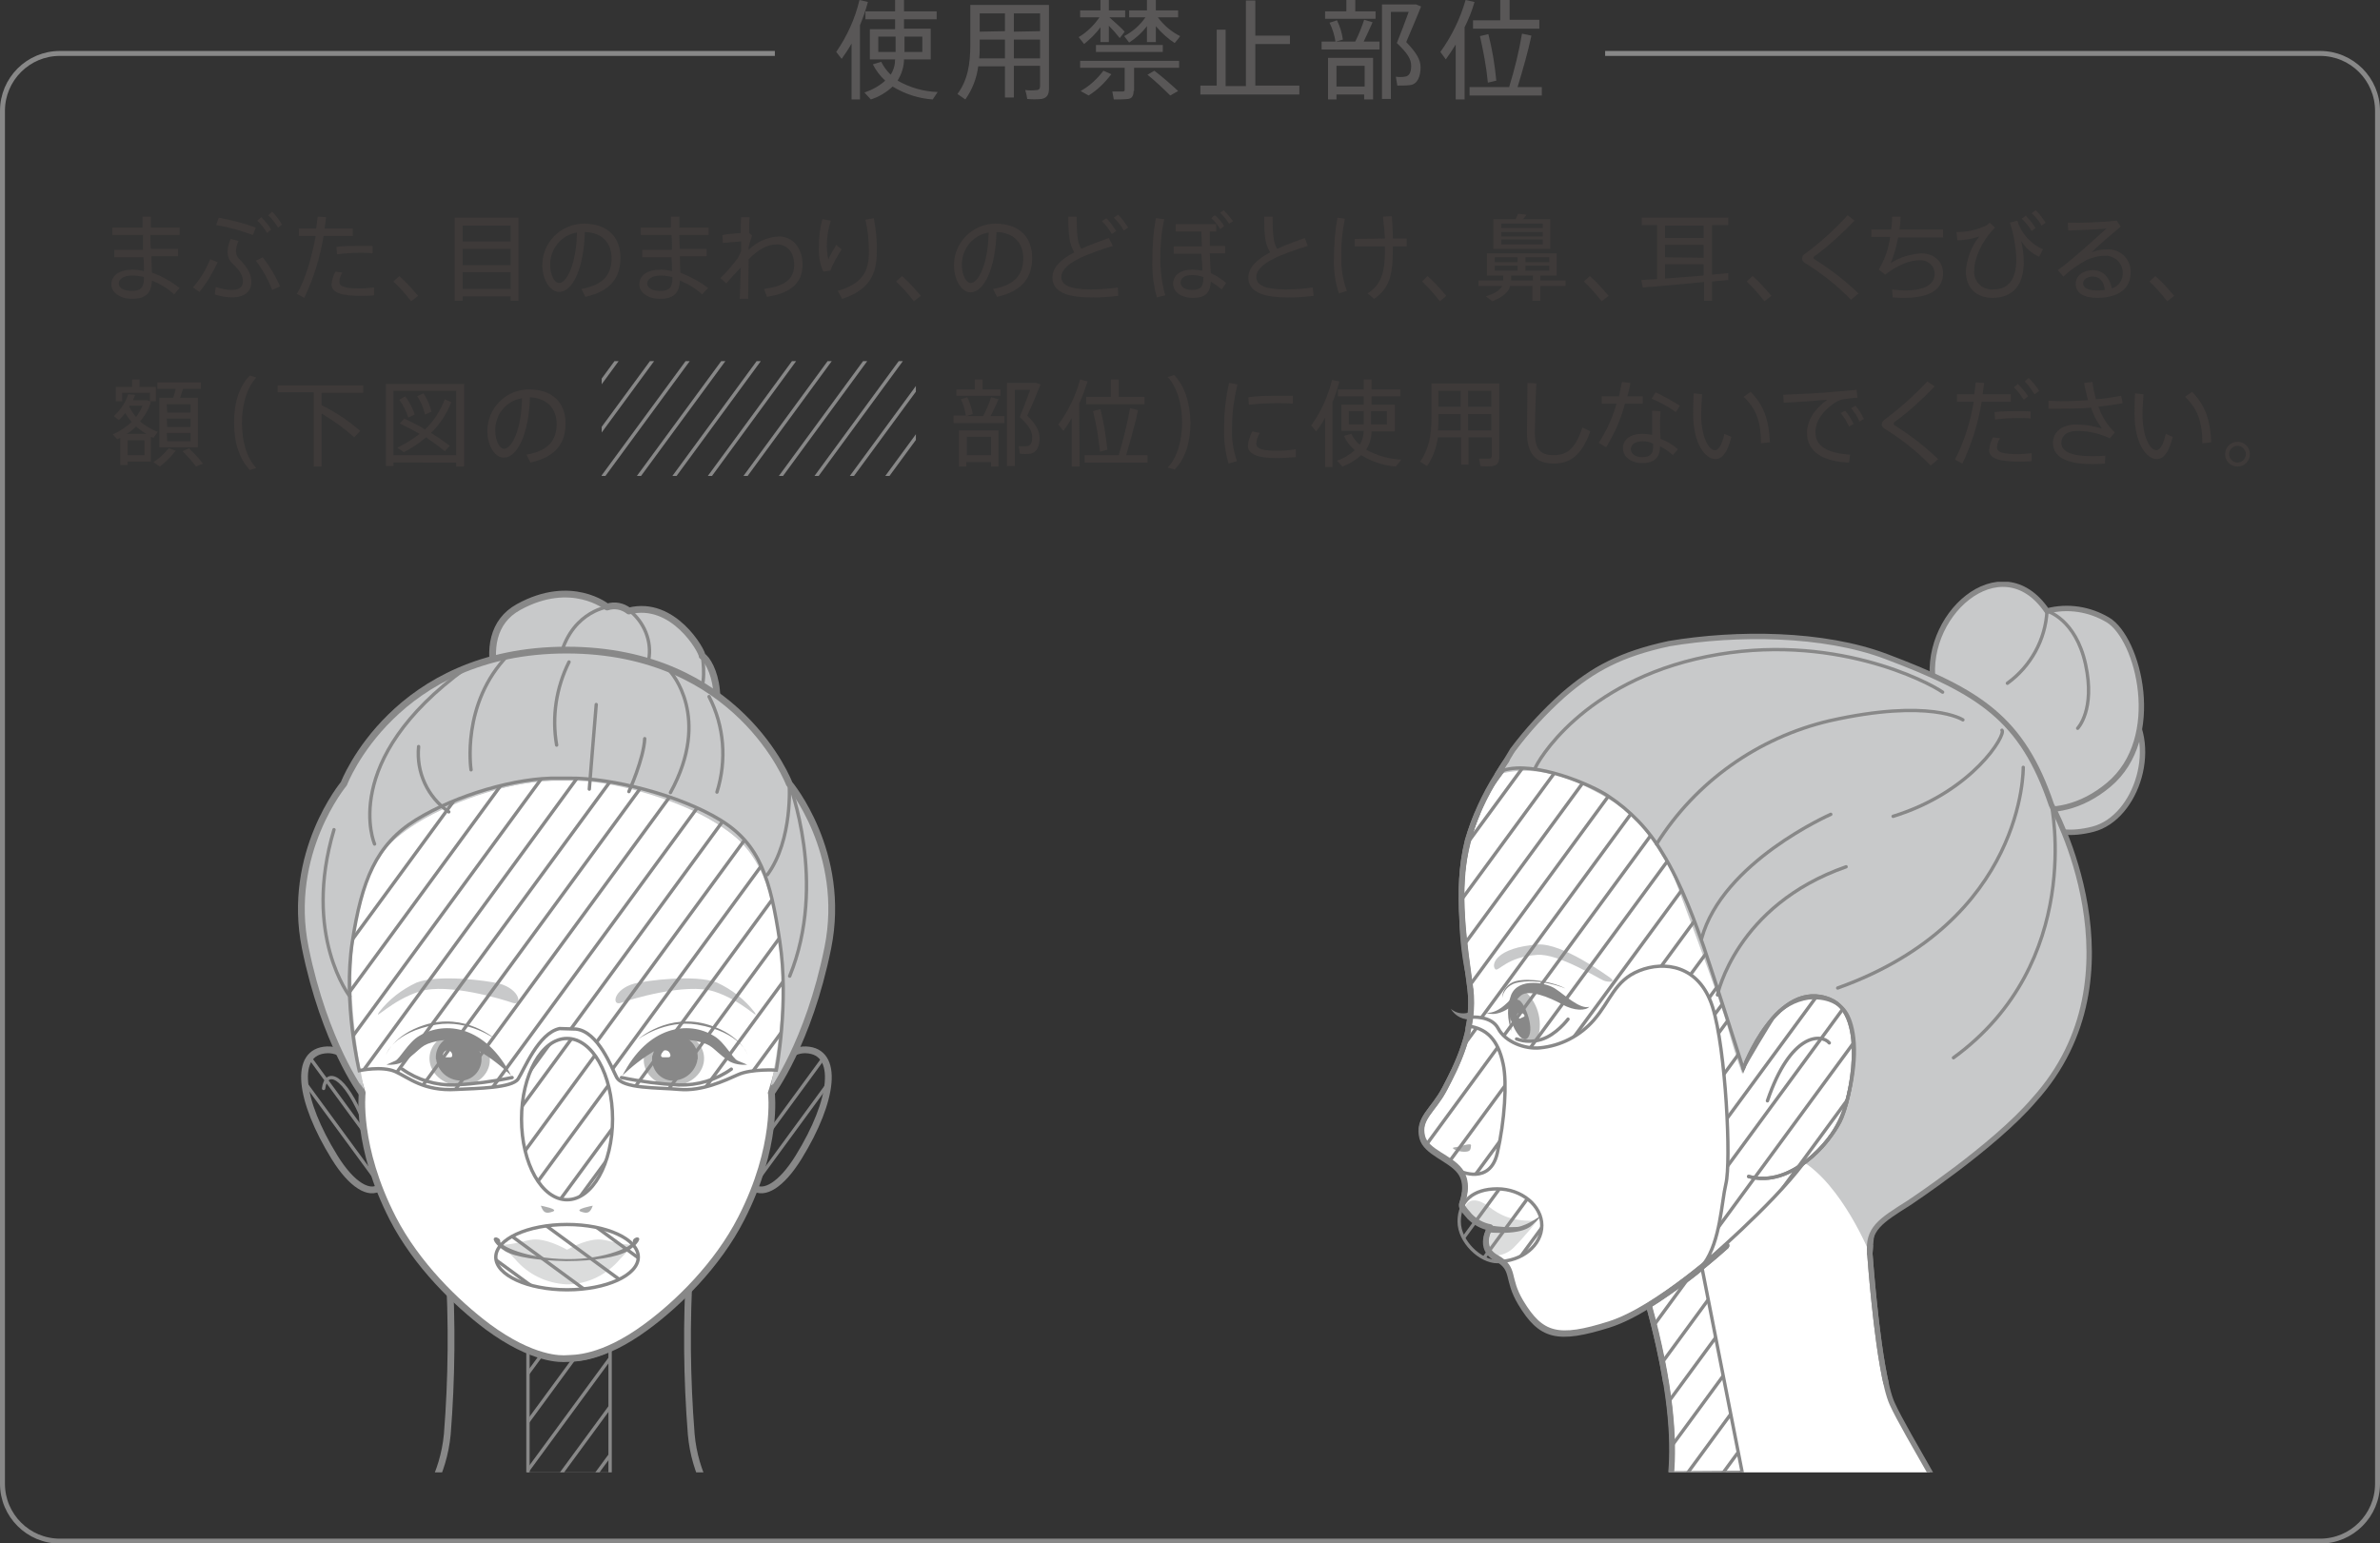 <?xml version="1.0" encoding="utf-8"?>
<!-- Generator: Adobe Illustrator 24.0.3, SVG Export Plug-In . SVG Version: 6.00 Build 0)  -->
<svg version="1.1" id="レイヤー_1" xmlns="http://www.w3.org/2000/svg" xmlns:xlink="http://www.w3.org/1999/xlink" x="0px"
	 y="0px" viewBox="0 0 481 311.9" style="enable-background:new 0 0 481 311.9;" xml:space="preserve">
<rect x="0" y="0" width="481" height="311.9" fill="#333333" stroke="none"/>
<style type="text/css">
	.st0{clip-path:url(#SVGID_2_);}
	.st1{fill:none;stroke:#888888;stroke-width:0.68;stroke-linecap:round;stroke-linejoin:round;}
	.st2{clip-path:url(#SVGID_4_);}
	.st3{fill:none;stroke:#888888;stroke-width:0.68;stroke-miterlimit:10;}
	.st4{clip-path:url(#SVGID_6_);}
	.st5{fill:none;stroke:#888888;stroke-width:1.37;stroke-miterlimit:10;}
	.st6{clip-path:url(#SVGID_8_);}
	.st7{clip-path:url(#SVGID_10_);}
	.st8{fill:#C8C9CA;}
	.st9{fill:none;stroke:#888888;stroke-width:1.37;stroke-linecap:round;stroke-linejoin:round;}
	.st10{fill:#FFFFFF;}
	.st11{fill:#BEBFBF;}
	.st12{fill:#888888;}
	.st13{fill:#ADAEAE;}
	.st14{fill:#DBDCDC;}
	.st15{clip-path:url(#SVGID_12_);}
	.st16{clip-path:url(#SVGID_14_);}
	.st17{clip-path:url(#SVGID_16_);}
	.st18{clip-path:url(#SVGID_18_);}
	.st19{clip-path:url(#SVGID_20_);}
	.st20{clip-path:url(#SVGID_22_);}
	.st21{clip-path:url(#SVGID_24_);}
	.st22{clip-path:url(#SVGID_26_);}
	.st23{clip-path:url(#SVGID_28_);}
	.st24{clip-path:url(#SVGID_30_);}
	.st25{fill:none;stroke:#888888;stroke-width:1.09;stroke-linecap:round;stroke-linejoin:round;}
	.st26{fill:none;stroke:#888888;stroke-width:1.09;stroke-linejoin:round;}
	.st27{clip-path:url(#SVGID_32_);}
	.st28{clip-path:url(#SVGID_34_);}
	.st29{clip-path:url(#SVGID_36_);}
	.st30{clip-path:url(#SVGID_38_);}
	.st31{clip-path:url(#SVGID_40_);}
	.st32{clip-path:url(#SVGID_42_);}
	.st33{clip-path:url(#SVGID_44_);}
	.st34{clip-path:url(#SVGID_46_);}
	.st35{fill:none;stroke:#888888;stroke-width:1.09;}
	.st36{fill:none;stroke:#888888;}
	.st37{fill:#3E3A39;}
	.st38{clip-path:url(#SVGID_48_);}
	.st39{fill:#595757;}
</style>
<title>face02</title>
<g id="レイヤー_2_1_">
	<g id="レイヤー_1-2">
		<g>
			<g>
				<defs>
					<rect id="SVGID_1_" x="44.3" y="117.2" width="139.4" height="180.4"/>
				</defs>
				<clipPath id="SVGID_2_">
					<use xlink:href="#SVGID_1_"  style="overflow:visible;"/>
				</clipPath>
				<g class="st0">
					<path class="st1" d="M65.4,220c0.5-3.9,4.1-3.2,8.3,7.1"/>
				</g>
			</g>
			<g>
				<defs>
					<path id="SVGID_3_" d="M66.1,212.2c-6.8,0.2-5.6,10.2,1.5,21.7s14.1,7.5,9.5-8c0,0-4.1-13.6-10.8-13.6L66.1,212.2"/>
				</defs>
				<clipPath id="SVGID_4_">
					<use xlink:href="#SVGID_3_"  style="overflow:visible;"/>
				</clipPath>
				<g class="st2">
					<line class="st3" x1="54.6" y1="193" x2="106" y2="263.2"/>
					<line class="st3" x1="48.5" y1="194.5" x2="99.9" y2="264.7"/>
					<line class="st3" x1="21.1" y1="201.2" x2="72.6" y2="271.4"/>
					<line class="st3" x1="44.3" y1="195.2" x2="95.8" y2="265.4"/>
					<line class="st3" x1="39.4" y1="196.7" x2="90.8" y2="266.9"/>
					<line class="st3" x1="36.3" y1="197.5" x2="87.8" y2="267.7"/>
					<line class="st3" x1="33.3" y1="198.2" x2="84.7" y2="268.4"/>
					<line class="st3" x1="30.2" y1="199" x2="81.7" y2="269.2"/>
					<line class="st3" x1="27.2" y1="199.7" x2="78.6" y2="269.9"/>
					<line class="st3" x1="24.2" y1="200.4" x2="75.6" y2="270.6"/>
				</g>
			</g>
			<g>
				<defs>
					<rect id="SVGID_5_" x="44.3" y="117.2" width="139.4" height="180.4"/>
				</defs>
				<clipPath id="SVGID_6_">
					<use xlink:href="#SVGID_5_"  style="overflow:visible;"/>
				</clipPath>
				<g class="st4">
					<path class="st5" d="M77.1,225.8c0,0-4.1-13.9-11-13.6s-5.6,10.2,1.5,21.7S81.7,241.4,77.1,225.8z"/>
				</g>
			</g>
			<g>
				<defs>
					<path id="SVGID_7_" d="M152,225.8c-4.6,15.6,2.4,19.5,9.5,8s8.3-21.4,1.5-21.7h-0.2C156.1,212.2,152,225.8,152,225.8"/>
				</defs>
				<clipPath id="SVGID_8_">
					<use xlink:href="#SVGID_7_"  style="overflow:visible;"/>
				</clipPath>
				<g class="st6">
					<line class="st3" x1="131.9" y1="182.6" x2="80.4" y2="252.9"/>
					<line class="st3" x1="134.9" y1="183.4" x2="83.5" y2="253.6"/>
					<line class="st3" x1="138" y1="184.1" x2="86.5" y2="254.3"/>
					<line class="st3" x1="141" y1="184.9" x2="89.6" y2="255.1"/>
					<line class="st3" x1="144.1" y1="185.6" x2="92.6" y2="255.8"/>
					<line class="st3" x1="147.1" y1="186.4" x2="95.7" y2="256.6"/>
					<line class="st3" x1="150.1" y1="187.1" x2="98.7" y2="257.3"/>
					<line class="st3" x1="153.2" y1="187.8" x2="101.8" y2="258"/>
					<line class="st3" x1="156.2" y1="188.6" x2="104.8" y2="258.8"/>
					<line class="st3" x1="159.3" y1="189.3" x2="107.8" y2="259.5"/>
					<line class="st3" x1="162.3" y1="190.1" x2="110.9" y2="260.3"/>
					<line class="st3" x1="165.4" y1="190.8" x2="113.9" y2="261"/>
					<line class="st3" x1="168.4" y1="191.5" x2="117" y2="261.7"/>
					<line class="st3" x1="171.4" y1="192.3" x2="120" y2="262.5"/>
					<line class="st3" x1="174.5" y1="193" x2="123.1" y2="263.2"/>
					<line class="st3" x1="180.6" y1="194.5" x2="129.2" y2="264.7"/>
					<line class="st3" x1="208" y1="201.2" x2="156.6" y2="271.4"/>
					<line class="st3" x1="211" y1="201.9" x2="159.6" y2="272.1"/>
					<line class="st3" x1="214.1" y1="202.7" x2="162.6" y2="272.9"/>
					<line class="st3" x1="217.1" y1="203.4" x2="165.7" y2="273.6"/>
					<line class="st3" x1="220.1" y1="204.1" x2="168.7" y2="274.4"/>
					<line class="st3" x1="223.2" y1="204.9" x2="171.8" y2="275.1"/>
					<line class="st3" x1="226.2" y1="205.6" x2="174.8" y2="275.8"/>
					<line class="st3" x1="229.3" y1="206.4" x2="177.9" y2="276.6"/>
					<line class="st3" x1="232.3" y1="207.1" x2="180.9" y2="277.3"/>
					<line class="st3" x1="235.4" y1="207.9" x2="183.9" y2="278.1"/>
					<line class="st3" x1="238.4" y1="208.6" x2="187" y2="278.8"/>
					<line class="st3" x1="241.5" y1="209.3" x2="190" y2="279.5"/>
					<line class="st3" x1="244.5" y1="210.1" x2="193.1" y2="280.3"/>
					<line class="st3" x1="247.6" y1="210.8" x2="196.1" y2="281"/>
					<line class="st3" x1="250.6" y1="211.6" x2="199.2" y2="281.8"/>
					<line class="st3" x1="253.6" y1="212.3" x2="202.2" y2="282.5"/>
					<line class="st3" x1="185.4" y1="194.4" x2="134" y2="264.6"/>
					<line class="st3" x1="189.7" y1="196.7" x2="138.3" y2="266.9"/>
					<line class="st3" x1="192.8" y1="197.5" x2="141.3" y2="267.7"/>
					<line class="st3" x1="195.8" y1="198.2" x2="144.4" y2="268.4"/>
					<line class="st3" x1="198.8" y1="199" x2="147.4" y2="269.2"/>
					<line class="st3" x1="201.9" y1="199.7" x2="150.5" y2="269.9"/>
					<line class="st3" x1="204.9" y1="200.4" x2="153.5" y2="270.6"/>
				</g>
			</g>
			<g>
				<defs>
					<rect id="SVGID_9_" x="44.3" y="117.2" width="139.4" height="180.4"/>
				</defs>
				<clipPath id="SVGID_10_">
					<use xlink:href="#SVGID_9_"  style="overflow:visible;"/>
				</clipPath>
				<g class="st7">
					<path class="st8" d="M122.7,122.7c0,0-7.2-5.9-17.9,0c-10.7,5.9-2.7,23,3.4,28.7s24.6,11.1,32.3,1.4s3.3-19.2,1.4-20.2
						c0.1-0.9-5.8-11.4-14.8-9.1C125.8,122.5,124.2,122.2,122.7,122.7"/>
					<path class="st9" d="M122.7,122.7c0,0-7.2-5.9-17.9,0c-10.7,5.9-2.7,23,3.4,28.7s24.6,11.1,32.3,1.4s3.3-19.2,1.4-20.2
						c0.1-0.9-5.8-11.4-14.8-9.1C125.8,122.5,124.2,122.2,122.7,122.7z"/>
					<path class="st1" d="M122.7,122.7c0,0-8,1.1-9.8,11.6"/>
					<path class="st1" d="M127.1,123.3c3.1,2.4,4.7,6.3,4,10.1"/>
					<path class="st1" d="M141.9,132.4c0,0,0.9,4.6-0.4,7.8"/>
					<path class="st9" d="M152,225.8c0,0,4.1-13.9,10.9-13.6s5.6,10.2-1.5,21.7S147.4,241.4,152,225.8z"/>
					<path class="st9" d="M155.1,314.7c0,0-14-8.7-15.4-24.8c-0.9-11.4-1-22.7-0.3-34.1H90.7c0.7,11.4,0.6,22.8-0.3,34.1
						c-1.5,16-15.4,24.8-15.4,24.8"/>
					<path class="st10" d="M114.6,138.1L114.6,138.1c-31.2,0-56.9,33.8-41.4,82.8c0,0-1.3,10.8,6.2,25.4
						c4.8,9.3,12.8,17.1,19.2,21.9c9.1,6.7,14.8,6.5,16,6.4s6.9,0.3,16-6.4c6.4-4.7,14.4-12.5,19.2-21.9c7.5-14.6,6.1-25.4,6.1-25.4
						C171.3,171.9,145.7,138.1,114.6,138.1"/>
					<path class="st9" d="M114.6,138.1L114.6,138.1c-31.2,0-56.9,33.8-41.4,82.8c0,0-1.3,10.8,6.2,25.4c4.8,9.3,12.8,17.1,19.2,21.9
						c9.1,6.7,14.8,6.5,16,6.4s6.9,0.3,16-6.4c6.4-4.7,14.4-12.5,19.2-21.9c7.5-14.6,6.1-25.4,6.1-25.4
						C171.4,171.9,145.7,138.1,114.6,138.1z"/>
					<path class="st8" d="M84.2,198.6c-3,1.4-5.6,3.4-7.6,6c-1.2,1.9,2.5-2.4,8.2-4.2s16.8,1.6,18.8,2.3s1.6-2.7-2.7-3.9
						C98.4,198.2,88.7,196.9,84.2,198.6"/>
					<path class="st11" d="M86.9,214.9c0.6,2.9,3.8,4.9,7.1,4.5s5.5-3.2,4.9-6.1s-3.8-4.9-7.1-4.5S86.3,212,86.9,214.9"/>
					<path class="st12" d="M88.2,214.5c0.6,2.5,2.9,4.1,5.4,3.9c2.3-0.3,3.9-2.4,3.7-4.7c0-0.1,0-0.2-0.1-0.4
						c-0.6-2.5-2.9-4.1-5.4-3.9c-2.3,0.3-3.9,2.4-3.7,4.7C88.2,214.2,88.2,214.3,88.2,214.5"/>
					<path class="st12" d="M103.3,217.4c0,0-8.3-8.4-14.8-7c-3.7,0.8-3,1.4-6.6,4c-1.1,0.7-2.5,0.9-3.8,0.8c0,0,0.9-0.4,1.8-0.8
						s2.6-3.7,4.8-5C90,206.2,98.2,207.4,103.3,217.4"/>
					<path class="st1" d="M81.3,216.1c3.1,2.2,6.8,3.3,10.6,3.2c3.9-0.2,7.8-0.7,11.6-1.5"/>
					<path class="st12" d="M78,213.2c0,0,1.4-4.6,10.2-6.1c6.5-1.1,12,3,12,3s-6.2-5.6-14.5-2.9C79.5,209.2,78,213.2,78,213.2"/>
					<path class="st10" d="M89.5,213.3c0,0.5,0.5,0.4,1,0.4s0.9,0.1,0.9-0.4c0-0.5-0.4-1-0.9-1c0,0,0,0,0,0
						C90,212.3,89.6,212.7,89.5,213.3"/>
					<path class="st13" d="M109.3,243.7c0.5,1.4,1,1.7,2.4,1.2S109.3,243.7,109.3,243.7"/>
					<path class="st8" d="M159.6,158.4c0,0-10.2-27-45-27l0,0c-34.8,0-45,27-45,27s-11.7,14-7.8,33.2s11.4,29.3,11.4,29.3
						c-4.4-18.1-2.2-41.5,3.9-48.6s21.4-14.6,37.4-14.6s31.4,7.6,37.4,14.6s8.4,30.5,3.9,48.6c0,0,7.5-10,11.4-29.3
						S159.6,158.4,159.6,158.4"/>
					<path class="st8" d="M144.9,198.6c3,1.4,5.6,3.4,7.6,6c1.2,1.9-2.5-2.4-8.2-4.2s-16.9,1.6-18.8,2.3s-1.6-2.7,2.7-3.9
						C130.7,198.2,140.4,196.9,144.9,198.6"/>
					<path class="st11" d="M142.2,214.9c-0.6,2.9-3.8,4.9-7.1,4.5s-5.5-3.2-4.9-6.1s3.8-4.9,7.1-4.5S142.8,212,142.2,214.9"/>
					<path class="st12" d="M140.9,214.5c-0.6,2.5-2.9,4.1-5.4,3.9c-2.3-0.3-3.9-2.4-3.7-4.7c0-0.1,0-0.3,0.1-0.4
						c0.6-2.5,2.9-4.1,5.4-3.9c2.3,0.3,3.9,2.4,3.7,4.7C140.9,214.2,140.9,214.3,140.9,214.5"/>
					<path class="st12" d="M125.8,217.4c0,0,8.3-8.4,14.8-7c3.7,0.8,3,1.4,6.6,4c1.1,0.7,2.5,0.9,3.8,0.8c0,0-0.9-0.4-1.9-0.8
						s-2.6-3.7-4.8-5C139.1,206.2,130.9,207.4,125.8,217.4"/>
					<path class="st1" d="M147.8,216.1c-3.1,2.2-6.8,3.3-10.6,3.2c-3.9-0.2-7.8-0.7-11.6-1.5"/>
					<path class="st12" d="M151.1,213.2c0,0-1.4-4.6-10.2-6.1c-6.5-1.1-12,3-12,3s6.2-5.6,14.5-2.9
						C149.7,209.2,151.1,213.2,151.1,213.2"/>
					<path class="st10" d="M135.5,213.3c0,0.5-0.5,0.4-1,0.4s-0.9,0.1-0.9-0.4c0-0.5,0.3-1,0.8-1c0,0,0,0,0.1,0
						C135,212.3,135.4,212.7,135.5,213.3"/>
					<path class="st13" d="M119.8,243.7c-0.5,1.4-1,1.7-2.4,1.2S119.8,243.7,119.8,243.7"/>
					<path class="st14" d="M124.2,251.1c-2.3-0.5-3-0.9-5.6-0.2c-1.4,0.4-2.7,1-4,1.7c-1.3-0.7-2.6-1.3-4-1.7
						c-2.6-0.7-3.3-0.3-5.6,0.2c-1.2,0.3-2.5,0.5-3.7,0.5c0,0,1.5,1.6,2.8,2.9c2.6,3.1,6.4,4.9,10.4,5.1l0,0h0.2h0.2l0,0
						c4-0.1,7.8-2,10.4-5.1c1.2-1.3,2.8-2.9,2.8-2.9C126.7,251.6,125.4,251.4,124.2,251.1"/>
					<path class="st12" d="M128.7,250.1c0,0-0.9,0.2-0.8,0.9s-5.1,3.6-13.4,3.5s-13.5-2.8-13.4-3.5s-0.8-0.9-0.8-0.9
						c-1.2,0-0.2,1.6,1.8,2.8s6.8,1.9,12.2,2h0.3c5.3,0,10.2-0.8,12.2-2S129.9,250.1,128.7,250.1"/>
					<path class="st9" d="M155.9,220.9c0,0,7.5-10,11.4-29.3s-7.8-33.2-7.8-33.2s-10.2-27-45-27l0,0c-34.8,0-45,27-45,27
						s-11.7,14-7.8,33.2s11.4,29.3,11.4,29.3"/>
					<path class="st8" d="M73.6,220.2c0,0-3.9-17.6-2.1-30s4.4-18.9,12.6-23.8s20.3-8.8,28.7-8.6h2.2c8.4-0.2,21.5,3.6,29.7,8.5
						s11,11.7,12.9,24.1s-1.8,29-1.8,29s3.3-0.7,3.2-22.6c0-3.9-2.8-20.9-5.1-24.7s-20.8-13.3-24.2-14.1s-22.4-3-25.7-1.9
						s-22.4,9.2-23.3,10.1s-7.7,7.9-8.3,11.2s-3.3,8.1-3.2,14.6s0.4,13.4,0.7,17.1C70.6,216.9,73.6,220.2,73.6,220.2"/>
					<path class="st1" d="M90.7,164.1c-4.3-3-6.6-8-6.1-13.2"/>
					<path class="st1" d="M95.2,155.6c0,0-2.1-13.4,7.5-23.2"/>
					<path class="st1" d="M75.7,170.6c0,0-7.3-16.8,18.4-35.5"/>
					<path class="st1" d="M70.7,201.4c0,0-9.6-12.3-3.2-33.7"/>
					<path class="st1" d="M119.1,159.5c0,0,1.1-13.7,1.4-17.1"/>
					<path class="st1" d="M112.5,150.6c-1-5.7-0.1-11.6,2.5-16.8"/>
					<path class="st1" d="M127.1,160c0,0,3-6.6,3.2-10.7"/>
					<path class="st1" d="M135.5,135.8c0,0,8.4,9.1,0,24.4"/>
					<path class="st1" d="M143.3,140.8c3.1,6,3.6,12.9,1.6,19.3"/>
					<path class="st1" d="M155.1,176.8c5.2-7.1,4.4-18.4,4.4-18.4s7.8,20,0.1,38.9"/>
				</g>
			</g>
			<g>
				<defs>
					<path id="SVGID_11_" d="M115.1,157.5h-2.2c-8.4-0.2-20.7,3.4-28.8,8.4S73.1,178,71.2,190.4s1.4,26,1.4,26s4.6-1,7.3,0.2
						s5.7,4,12.3,3.6c4.3-0.2,11.3-0.3,12.5-2.1s4.1-9.3,8.4-10.2h3.3c4.5,0.5,7.2,7.8,8.2,9.7c1.2,2.4,8.4,2.1,12.7,2.5
						c4.6,0.4,9.2-1.8,11.9-3s7.7-0.9,7.7-0.9s2.6-13.5,0.7-26s-3.9-19.6-12.1-24.6c-8-4.8-21.4-8.4-29.8-8.4L115.1,157.5"/>
				</defs>
				<clipPath id="SVGID_12_">
					<use xlink:href="#SVGID_11_"  style="overflow:visible;"/>
				</clipPath>
				<g class="st15">
					<line class="st3" x1="79.5" y1="139.5" x2="28" y2="209.7"/>
					<line class="st3" x1="85.6" y1="140.9" x2="34.1" y2="211.1"/>
					<line class="st3" x1="91.6" y1="142.4" x2="40.2" y2="212.6"/>
					<line class="st3" x1="97.7" y1="143.9" x2="46.3" y2="214.1"/>
					<line class="st3" x1="103.8" y1="145.4" x2="52.4" y2="215.6"/>
					<line class="st3" x1="109.9" y1="146.9" x2="58.5" y2="217.1"/>
					<line class="st3" x1="116" y1="148.4" x2="64.6" y2="218.6"/>
					<line class="st3" x1="122.1" y1="149.8" x2="70.7" y2="220.1"/>
					<line class="st3" x1="128.2" y1="151.3" x2="76.7" y2="221.5"/>
					<line class="st3" x1="158.6" y1="158.7" x2="107.2" y2="228.9"/>
					<line class="st3" x1="164.7" y1="160.2" x2="113.3" y2="230.4"/>
					<line class="st3" x1="170.8" y1="161.7" x2="119.4" y2="231.9"/>
					<line class="st3" x1="176.9" y1="163.2" x2="125.4" y2="233.4"/>
					<line class="st3" x1="183" y1="164.7" x2="131.5" y2="234.9"/>
					<line class="st3" x1="189.1" y1="166.1" x2="137.6" y2="236.4"/>
					<line class="st3" x1="195.1" y1="167.6" x2="143.7" y2="237.8"/>
					<line class="st3" x1="198.2" y1="168.4" x2="146.8" y2="238.6"/>
					<line class="st3" x1="201.2" y1="169.1" x2="149.8" y2="239.3"/>
					<line class="st3" x1="134.2" y1="152.8" x2="82.8" y2="223"/>
					<line class="st3" x1="140.3" y1="154.3" x2="88.9" y2="224.5"/>
					<line class="st3" x1="146.4" y1="155.8" x2="95" y2="226"/>
					<line class="st3" x1="152.5" y1="157.2" x2="101.1" y2="227.5"/>
				</g>
			</g>
			<g>
				<defs>
					<rect id="SVGID_13_" x="44.3" y="117.2" width="139.4" height="180.4"/>
				</defs>
				<clipPath id="SVGID_14_">
					<use xlink:href="#SVGID_13_"  style="overflow:visible;"/>
				</clipPath>
				<g class="st16">
					<path class="st3" d="M116.4,208c4.5,0.5,7.2,7.8,8.2,9.7c1.2,2.4,8.4,2.1,12.7,2.5c4.6,0.4,9.2-1.8,11.9-3s7.7-0.9,7.7-0.9
						s2.6-13.5,0.7-26s-3.9-19.6-12.1-24.6s-22-8.5-30.4-8.4h-2.2c-8.4-0.2-20.7,3.4-28.8,8.4S73.1,178,71.2,190.4s1.4,26,1.4,26
						s4.6-1,7.3,0.2s5.7,4,12.3,3.6c4.3-0.2,11.3-0.3,12.5-2.1s4.1-9.3,8.4-10.2L116.4,208z"/>
				</g>
			</g>
			<g>
				<defs>
					<path id="SVGID_15_" d="M105.5,226.2c0,9,4.1,16.3,9.2,16.3s9.2-7.3,9.2-16.3s-4.1-16.3-9.2-16.3S105.5,217.2,105.5,226.2"/>
				</defs>
				<clipPath id="SVGID_16_">
					<use xlink:href="#SVGID_15_"  style="overflow:visible;"/>
				</clipPath>
				<g class="st17">
					<line class="st3" x1="94.1" y1="175.5" x2="42.7" y2="245.7"/>
					<line class="st3" x1="97.2" y1="176.2" x2="45.7" y2="246.4"/>
					<line class="st3" x1="100.2" y1="177" x2="48.8" y2="247.2"/>
					<line class="st3" x1="103.3" y1="177.7" x2="51.8" y2="247.9"/>
					<line class="st3" x1="106.3" y1="178.4" x2="54.9" y2="248.6"/>
					<line class="st3" x1="109.3" y1="179.2" x2="57.9" y2="249.4"/>
					<line class="st3" x1="112.4" y1="179.9" x2="61" y2="250.1"/>
					<line class="st3" x1="115.4" y1="180.7" x2="64" y2="250.9"/>
					<line class="st3" x1="118.5" y1="181.4" x2="67.1" y2="251.6"/>
					<line class="st3" x1="121.5" y1="182.2" x2="70.1" y2="252.4"/>
					<line class="st3" x1="124.6" y1="182.9" x2="73.1" y2="253.1"/>
					<line class="st3" x1="127.6" y1="183.6" x2="76.2" y2="253.8"/>
					<line class="st3" x1="130.6" y1="184.4" x2="79.2" y2="254.6"/>
					<line class="st3" x1="133.7" y1="185.1" x2="82.3" y2="255.3"/>
					<line class="st3" x1="139.8" y1="186.6" x2="88.4" y2="256.8"/>
					<line class="st3" x1="170.2" y1="194" x2="118.8" y2="264.2"/>
					<line class="st3" x1="173.3" y1="194.8" x2="121.8" y2="265"/>
					<line class="st3" x1="176.3" y1="195.5" x2="124.9" y2="265.7"/>
					<line class="st3" x1="179.4" y1="196.2" x2="127.9" y2="266.5"/>
					<line class="st3" x1="182.4" y1="197" x2="131" y2="267.2"/>
					<line class="st3" x1="185.4" y1="197.7" x2="134" y2="267.9"/>
					<line class="st3" x1="188.5" y1="198.5" x2="137.1" y2="268.7"/>
					<line class="st3" x1="191.5" y1="199.2" x2="140.1" y2="269.4"/>
					<line class="st3" x1="194.6" y1="199.9" x2="143.2" y2="270.2"/>
					<line class="st3" x1="197.6" y1="200.7" x2="146.2" y2="270.9"/>
					<line class="st3" x1="200.7" y1="201.4" x2="149.2" y2="271.6"/>
					<line class="st3" x1="203.7" y1="202.2" x2="152.3" y2="272.4"/>
					<line class="st3" x1="206.8" y1="202.9" x2="155.3" y2="273.1"/>
					<line class="st3" x1="209.8" y1="203.7" x2="158.4" y2="273.9"/>
					<line class="st3" x1="212.8" y1="204.4" x2="161.4" y2="274.6"/>
					<line class="st3" x1="215.9" y1="205.1" x2="164.5" y2="275.4"/>
					<line class="st3" x1="145.9" y1="188.1" x2="94.4" y2="258.3"/>
					<line class="st3" x1="152" y1="189.6" x2="100.5" y2="259.8"/>
					<line class="st3" x1="155" y1="190.3" x2="103.6" y2="260.5"/>
					<line class="st3" x1="158.1" y1="191.1" x2="106.6" y2="261.3"/>
					<line class="st3" x1="161.1" y1="191.8" x2="109.7" y2="262"/>
					<line class="st3" x1="164.1" y1="192.5" x2="112.7" y2="262.7"/>
					<line class="st3" x1="167.2" y1="193.3" x2="115.8" y2="263.5"/>
				</g>
			</g>
			<g>
				<defs>
					<rect id="SVGID_17_" x="44.3" y="117.2" width="139.4" height="180.4"/>
				</defs>
				<clipPath id="SVGID_18_">
					<use xlink:href="#SVGID_17_"  style="overflow:visible;"/>
				</clipPath>
				<g class="st18">
					<path class="st3" d="M123.8,226.2c0,9-4.1,16.3-9.2,16.3s-9.2-7.3-9.2-16.3s4.1-16.3,9.2-16.3S123.8,217.2,123.8,226.2z"/>
				</g>
			</g>
			<g>
				<defs>
					<path id="SVGID_19_" d="M100.2,254.1c0,3.7,6.4,6.6,14.3,6.6s14.4-3,14.4-6.6s-6.4-6.6-14.3-6.6S100.2,250.5,100.2,254.1"/>
				</defs>
				<clipPath id="SVGID_20_">
					<use xlink:href="#SVGID_19_"  style="overflow:visible;"/>
				</clipPath>
				<g class="st19">
					<line class="st3" x1="63.9" y1="274.7" x2="134.1" y2="326.1"/>
					<line class="st3" x1="64.6" y1="271.6" x2="134.8" y2="323.1"/>
					<line class="st3" x1="65.4" y1="268.6" x2="135.6" y2="320"/>
					<line class="st3" x1="66.1" y1="265.6" x2="136.3" y2="317"/>
					<line class="st3" x1="66.9" y1="262.5" x2="137.1" y2="313.9"/>
					<line class="st3" x1="67.6" y1="259.5" x2="137.8" y2="310.9"/>
					<line class="st3" x1="68.3" y1="256.4" x2="138.5" y2="307.8"/>
					<line class="st3" x1="69.1" y1="253.4" x2="139.3" y2="304.8"/>
					<line class="st3" x1="69.8" y1="250.3" x2="140" y2="301.8"/>
					<line class="st3" x1="70.6" y1="247.3" x2="140.8" y2="298.7"/>
					<line class="st3" x1="71.3" y1="244.2" x2="141.5" y2="295.7"/>
					<line class="st3" x1="72.1" y1="241.2" x2="142.2" y2="292.6"/>
					<line class="st3" x1="72.8" y1="238.2" x2="143" y2="289.6"/>
					<line class="st3" x1="73.5" y1="235.1" x2="143.7" y2="286.5"/>
					<line class="st3" x1="75" y1="229" x2="145.2" y2="280.5"/>
					<line class="st3" x1="82.4" y1="198.6" x2="152.6" y2="250"/>
					<line class="st3" x1="83.2" y1="195.5" x2="153.4" y2="247"/>
					<line class="st3" x1="83.9" y1="192.5" x2="154.1" y2="243.9"/>
					<line class="st3" x1="84.7" y1="189.4" x2="154.9" y2="240.9"/>
					<line class="st3" x1="85.4" y1="186.4" x2="155.6" y2="237.8"/>
					<line class="st3" x1="86.1" y1="183.4" x2="156.3" y2="234.8"/>
					<line class="st3" x1="86.9" y1="180.3" x2="157.1" y2="231.7"/>
					<line class="st3" x1="87.6" y1="177.3" x2="157.8" y2="228.7"/>
					<line class="st3" x1="88.4" y1="174.2" x2="158.6" y2="225.6"/>
					<line class="st3" x1="89.1" y1="171.2" x2="159.3" y2="222.6"/>
					<line class="st3" x1="89.8" y1="168.1" x2="160.1" y2="219.6"/>
					<line class="st3" x1="90.6" y1="165.1" x2="160.8" y2="216.5"/>
					<line class="st3" x1="91.3" y1="162.1" x2="161.5" y2="213.5"/>
					<line class="st3" x1="92.1" y1="159" x2="162.3" y2="210.4"/>
					<line class="st3" x1="92.8" y1="156" x2="163" y2="207.4"/>
					<line class="st3" x1="93.6" y1="152.9" x2="163.8" y2="204.4"/>
					<line class="st3" x1="76.5" y1="222.9" x2="146.7" y2="274.4"/>
					<line class="st3" x1="78" y1="216.9" x2="148.2" y2="268.3"/>
					<line class="st3" x1="78.7" y1="213.8" x2="148.9" y2="265.2"/>
					<line class="st3" x1="79.5" y1="210.8" x2="149.7" y2="262.2"/>
					<line class="st3" x1="80.2" y1="207.7" x2="150.4" y2="259.1"/>
					<line class="st3" x1="80.9" y1="204.7" x2="151.1" y2="256.1"/>
					<line class="st3" x1="81.7" y1="201.6" x2="151.9" y2="253.1"/>
				</g>
			</g>
			<g>
				<defs>
					<rect id="SVGID_21_" x="44.3" y="117.2" width="139.4" height="180.4"/>
				</defs>
				<clipPath id="SVGID_22_">
					<use xlink:href="#SVGID_21_"  style="overflow:visible;"/>
				</clipPath>
				<g class="st20">
					<ellipse class="st3" cx="114.6" cy="254.1" rx="14.4" ry="6.6"/>
				</g>
			</g>
			<g>
				<defs>
					<path id="SVGID_23_" d="M123.2,272.8c-4.8,2.2-7.9,2.1-8.7,2c-2.7,0-5.4-0.6-7.9-1.7v24.5h16.6L123.2,272.8L123.2,272.8z"/>
				</defs>
				<clipPath id="SVGID_24_">
					<use xlink:href="#SVGID_23_"  style="overflow:visible;"/>
				</clipPath>
				<g class="st21">
					<line class="st3" x1="95.3" y1="214.9" x2="17.9" y2="320.4"/>
					<line class="st3" x1="98.3" y1="215.6" x2="21" y2="321.1"/>
					<line class="st3" x1="101.4" y1="216.4" x2="24" y2="321.8"/>
					<line class="st3" x1="104.4" y1="217.1" x2="27.1" y2="322.6"/>
					<line class="st3" x1="107.5" y1="217.9" x2="30.1" y2="323.3"/>
					<line class="st3" x1="110.5" y1="218.6" x2="33.2" y2="324.1"/>
					<line class="st3" x1="113.6" y1="219.4" x2="36.2" y2="324.8"/>
					<line class="st3" x1="116.6" y1="220.1" x2="39.2" y2="325.5"/>
					<line class="st3" x1="119.6" y1="220.8" x2="42.3" y2="326.3"/>
					<line class="st3" x1="122.7" y1="221.6" x2="45.3" y2="327"/>
					<line class="st3" x1="125.7" y1="222.3" x2="48.4" y2="327.8"/>
					<line class="st3" x1="128.8" y1="223.1" x2="51.4" y2="328.5"/>
					<line class="st3" x1="131.8" y1="223.8" x2="54.5" y2="329.2"/>
					<line class="st3" x1="134.9" y1="224.5" x2="57.5" y2="330"/>
					<line class="st3" x1="137.9" y1="225.3" x2="60.5" y2="330.7"/>
					<line class="st3" x1="140.9" y1="226" x2="63.6" y2="331.5"/>
					<line class="st3" x1="144" y1="226.8" x2="66.6" y2="332.2"/>
					<line class="st3" x1="171.4" y1="233.4" x2="94" y2="338.9"/>
					<line class="st3" x1="174.4" y1="234.2" x2="97.1" y2="339.6"/>
					<line class="st3" x1="177.5" y1="234.9" x2="100.1" y2="340.4"/>
					<line class="st3" x1="180.5" y1="235.7" x2="103.2" y2="341.1"/>
					<line class="st3" x1="183.6" y1="236.4" x2="106.2" y2="341.9"/>
					<line class="st3" x1="186.6" y1="237.1" x2="109.3" y2="342.6"/>
					<line class="st3" x1="189.7" y1="237.9" x2="112.3" y2="343.3"/>
					<line class="st3" x1="192.7" y1="238.6" x2="115.3" y2="344.1"/>
					<line class="st3" x1="195.8" y1="239.4" x2="118.4" y2="344.8"/>
					<line class="st3" x1="198.8" y1="240.1" x2="121.4" y2="345.6"/>
					<line class="st3" x1="201.8" y1="240.9" x2="124.5" y2="346.3"/>
					<line class="st3" x1="204.9" y1="241.6" x2="127.5" y2="347"/>
					<line class="st3" x1="207.9" y1="242.3" x2="130.6" y2="347.8"/>
					<line class="st3" x1="211" y1="243.1" x2="133.6" y2="348.5"/>
					<line class="st3" x1="214" y1="243.8" x2="136.7" y2="349.3"/>
					<line class="st3" x1="217.1" y1="244.6" x2="139.7" y2="350"/>
					<line class="st3" x1="150.1" y1="228.2" x2="72.7" y2="333.7"/>
					<line class="st3" x1="156.2" y1="229.7" x2="78.8" y2="335.2"/>
					<line class="st3" x1="162.3" y1="231.2" x2="84.9" y2="336.7"/>
					<line class="st3" x1="168.4" y1="232.7" x2="91" y2="338.1"/>
				</g>
			</g>
			<g>
				<defs>
					<rect id="SVGID_25_" x="44.3" y="117.2" width="139.4" height="180.4"/>
				</defs>
				<clipPath id="SVGID_26_">
					<use xlink:href="#SVGID_25_"  style="overflow:visible;"/>
				</clipPath>
				<g class="st22">
					<path class="st3" d="M123.3,297.9v-25.1l0,0c-4.8,2.2-7.9,2.1-8.7,2c-2.7,0-5.4-0.6-7.9-1.7v24.8L123.3,297.9z"/>
				</g>
			</g>
			<g>
				<defs>
					<rect id="SVGID_27_" x="283" y="115.2" width="153.8" height="182.4"/>
				</defs>
				<clipPath id="SVGID_28_">
					<use xlink:href="#SVGID_27_"  style="overflow:visible;"/>
				</clipPath>
				<g class="st23">
					<g>
						<g>
							<defs>
								<rect id="SVGID_29_" x="284.8" y="117.6" width="148.7" height="328.3"/>
							</defs>
							<clipPath id="SVGID_30_">
								<use xlink:href="#SVGID_29_"  style="overflow:visible;"/>
							</clipPath>
							<g class="st24">
								<path class="st12" d="M298.4,203.8c-1.5,1.3-3.7,1.4-5.2,0.1c0.9,1.5,2.6,2.4,4.4,2.1C300.7,205.7,298.4,203.8,298.4,203.8"
									/>
								<path class="st8" d="M410.1,165.2c0,0,4,4.7,12.9,2.4s13.8-17.5,6.4-25.4S396.9,143.9,410.1,165.2"/>
								<path class="st25" d="M410.1,165.2c0,0,4,4.7,12.9,2.4s13.8-17.5,6.4-25.4S396.9,143.9,410.1,165.2z"/>
								<path class="st8" d="M413.7,123.5c4.2-1.1,8.6-0.4,12.3,1.8c6.2,3.7,11.4,23.9,0.2,33.3s-23.5,3.8-25.2-2.2
									c0,0-7.3-4-10.1-17.2C387.8,124.7,404.4,109.8,413.7,123.5"/>
								<path class="st25" d="M413.7,123.5c4.2-1.1,8.6-0.4,12.3,1.8c6.2,3.7,11.4,23.9,0.2,33.3s-23.5,3.8-25.2-2.2
									c0,0-7.3-4-10.1-17.2C387.8,124.7,404.4,109.8,413.7,123.5z"/>
								<path class="st1" d="M419.9,147.2c0,0,3.6-3.7,1.6-12.9s-7.8-10.8-7.8-10.8c-0.3,5.8-3.3,11.2-8,14.6"/>
								<path class="st10" d="M377.9,253.4c0,0,1.7,24.1,4.5,30.3s13.5,23,20.2,37.6s7.6,62.7,1.4,82.9s-6.4,41.1-6.4,41.1h-93.2
									c0,0-1.7-15.9-4-18.6s-16.3-27.5-11.8-38.1s21.4-36.9,25.3-42.5s12.9-24.1,13.5-28.1s7.9-10.6,7.9-10.6s7.3-10.1-2.2-44.3
									s-0.6-47.1,13.5-48.8s43.2,6.2,43.2,6.2S379.6,227,377.9,253.4"/>
								<path class="st25" d="M377.9,253.4c0,0,1.7,24.1,4.5,30.3s13.5,23,20.2,37.6s7.6,62.7,1.4,82.9s-6.4,41.1-6.4,41.1h-93.2
									c0,0-1.7-15.9-4-18.6s-16.3-27.5-11.8-38.1s21.4-36.9,25.3-42.5s12.9-24.1,13.5-28.1s7.9-10.6,7.9-10.6s7.3-10.1-2.2-44.3
									s-0.6-47.1,13.5-48.8s43.2,6.2,43.2,6.2S379.6,227.1,377.9,253.4z"/>
								<path class="st10" d="M348.1,252.3c0,0-11.6,11.5-21.4,14.7c-10.5,3.3-15.2,3.2-19.4-3.5c-3-4.8-1-6.9-4.9-9
									s-1.3-6.2-1.3-6.2c-1.6-0.3-3-1.1-4.1-2.2c-1.6-1.8-1.7-2.1-1.6-2.6s1.6-4-0.4-6.6s-6.8-3.8-7.6-6.8c-1-3.9,2.2-5.4,4.5-9.8
									s6.3-11.9,5.2-20.3s-3.1-19.6-0.5-29.9c1.4-4.7,3.4-9.1,6-13.2c4.3-7.1,10.2-13.2,13.7-15.5c5.7-3.7,47.4-17.8,72.9,0.5
									s35,84.8-12.5,105.6"/>
								<path class="st8" d="M310.9,190.9c4.9-0.2,13.5,6,14.6,6.8s-0.4,0.9-1.4,0.5s-9.1-5.5-13.4-5.2c-6.2,0.4-7.9,3.5-8.5,2.9
									C301.3,195,302.3,191.5,310.9,190.9"/>
								<path class="st12" d="M303.6,201.7c0-1.6,1.2-3,2.8-3.4c2.8-0.7,7.6,0.2,10,1.5c0,0-5.5-2.3-10.1-1.1
									C304.9,199.1,303.8,200.3,303.6,201.7"/>
								<path class="st12" d="M305.7,201.5c0,0-2.7,3.5-5.3,3.2c0,0,1.9,1.1,5.1-1.3v-2.2"/>
								<path class="st11" d="M307.6,200.2c1.1,0.1,3.6,3.1,3.6,6.9s-1.8,4.1-3.9,2.2C305,207.2,304.5,199.8,307.6,200.2"/>
								<path class="st12" d="M306.8,202.1c1.1,0,3.4,5.5,2.1,7.5s-3.6-2.7-3.8-4.4S305.7,201.4,306.8,202.1"/>
								<path class="st1" d="M306.5,210c1.6,0.6,3.4,0.6,5,0.1c3-0.9,5.4-4.1,5.4-4.1"/>
								<path class="st14" d="M300.9,243.9c2.2,1.7,4.8,3.1,9.8,2.8c0,0-2.5,3.2-4.9,5.6c-1.2,1.1-2.7,1.6-4.3,1.5
									c-2.5-2.2-0.4-5.6-0.4-5.6c-1.6-0.3-3-1.1-4.1-2.2c-0.4-0.5-0.7-0.8-0.9-1.1s0.1-1.3,0.3-1.5
									C297.1,242.4,298.7,242.2,300.9,243.9"/>
								<path class="st12" d="M301.2,247.7c1.8,0.3,3.7,0.4,5.5,0.3c2-0.3,4.9-2.4,4.9-2.4c-0.5,0.6-0.9,1.1-1.5,1.6
									c-0.9,0.9-2.3,2.4-9.4,1.9L301.2,247.7z"/>
								<path class="st13" d="M297.3,231.5c0-0.6-2.2,0.3-3.3,0.4s0.6,0.9,1.9,0.9S297.2,232.4,297.3,231.5"/>
								<path class="st12" d="M321.2,203.5c-0.7,0.8-3,0.9-5.5-0.5s-6.7-3.1-8.3-1.8s-2.6,4.2-1.9,7.3c-0.9-2.4-1-5-0.1-7.4
									c1.5-3.6,7.2-2.5,9-1.2C316,200.9,319.3,204.1,321.2,203.5"/>
								<path class="st10" d="M307.1,204.7c0.5-0.2,1.3,0.6,0.9,0.8s-0.9,0.4-0.9,0.4S306,205.1,307.1,204.7"/>
								<path class="st25" d="M348.9,251.9c0,0-13.9,12.8-23.7,15.9c-10.5,3.3-13.8,2.4-17.9-4.4c-3-5-1-6.9-4.9-9s-1.3-6.2-1.3-6.2
									c-1.6-0.3-3-1.1-4.1-2.2c-1.6-1.8-1.7-2.1-1.6-2.6s1.6-4-0.4-6.6s-6.8-3.8-7.6-6.8c-1-3.9,2.2-5.4,4.5-9.8
									s6.3-11.9,5.2-20.3s-3.1-19.6-0.5-29.9c1.4-4.7,3.4-9.1,6-13.2c4.3-7.1,10.2-13.2,13.7-15.5c5.7-3.7,47.4-17.8,72.9,0.5
									s35,84.8-12.5,105.6"/>
								<path class="st8" d="M377.9,253.4c0,0-5.6-14-14-18.9s-13.4-23.3-14.4-26.3s-7.9-31.2-18.3-42s-25.1-12-28.5-9.7
									c-1.1,2.3,9.5-15.2,20.1-21.6c9.5-5.7,39.5-9.4,58.4-2.3c18.9,7.1,27.6,12.5,33.4,30c0,0,20,35.7-4.9,61.1
									C387.2,246.8,377,243.9,377.9,253.4"/>
								<path class="st1" d="M414.6,162.7c0,0,6.7,31.8-19.8,51.1"/>
								<path class="st1" d="M408.9,155.1c0,0,0.5,31-37.5,44.6"/>
								<path class="st1" d="M404.6,147.6c0.9,0.8-5.8,12.4-22,17.4"/>
								<path class="st10" d="M353.4,237.8c8.7,2.4,16.4-7,18.5-11.2s5.7-21.4-2-24.6c-10.8-4.5-17.6,14-17.6,14"/>
								<path class="st1" d="M353.4,237.8c8.7,2.4,16.4-7,18.5-11.2s5.7-21.4-2-24.6c-10.8-4.5-17.6,14-17.6,14"/>
								<path class="st1" d="M369.7,210.8c-1.6-1.9-7.8-2.1-12.5,11.7"/>
								<path class="st25" d="M377.9,253.4c-0.5-5,2.1-6.6,7.8-10.2c0,0,17.3-11.4,25.4-20.9c22.8-25.2,3.5-59.6,3.5-59.6
									c-5.9-17.5-14.6-22.9-33.4-30c-12.7-4.8-30.2-4.9-43.9-2.6c-9.7,2.1-15.3,5.1-21.4,10.4c-3.8,3.4-7.2,7.1-10.2,11.1
									c-1.7,2.9-3.1,5-3.1,5"/>
							</g>
						</g>
					</g>
					<path class="st26" d="M336.7,279.7c-0.9-5.4-2.1-10.7-3.5-15.9"/>
					<path class="st26" d="M378,251.7c0,0.6-0.1,1.1-0.1,1.7c0,0,1.2,17.2,3.3,26.3"/>
					<path class="st25" d="M296.7,207.8c0.6-2.7,0.7-5.4,0.4-8.1c-1-8.4-3.1-19.6-0.5-29.9c1.4-4.7,3.4-9.1,6-13.2
						c0.6-1,1.2-2,1.9-2.9"/>
					<path class="st25" d="M333,264c5.6-3.6,10.9-7.6,15.9-12.1"/>
					<path class="st8" d="M303.4,156.4c0,0,7-2.4,16.7,2.4s11.5,6.9,17.8,17.4c0,0,10.1,26.7,11.3,31.5c0.8,3.1,1.8,6.3,2.9,9.3
						l0.5-1.9l-10-31.7l-7.1-13.3l-9.5-10l-11.6-4.8l-9.3-0.5L303.4,156.4z"/>
					<path class="st1" d="M347.1,201.1c0,0,3.7-18.1,26-25.9"/>
					<path class="st1" d="M370,164.6c0,0-21.9,9.6-26.1,25.1"/>
					<path class="st1" d="M334.8,170.6c7.9-12.6,20.5-21.5,34.9-24.9c20.4-4.6,27-0.2,27-0.2"/>
					<path class="st1" d="M310.2,155.4c0.4-1.3,9.6-17.6,34.8-22.7s44.8,5.2,47.6,7.2"/>
					<path class="st1" d="M353.4,237.8c8.7,2.4,16.4-7,18.5-11.2s5.7-21.4-2-24.6c-10.8-4.5-17.6,14-17.6,14"/>
					<path class="st25" d="M298.6,164.4c-0.8,1.7-1.4,3.6-1.9,5.4c-2.6,10.3-0.6,21.6,0.5,29.9s-2.9,15.9-5.2,20.3s-5.5,6-4.5,9.8
						c0.8,3,5.6,4.1,7.6,6.8s0.5,6.2,0.4,6.6s0,0.8,1.6,2.6c1.1,1.1,2.5,1.9,4.1,2.2c0,0-2.6,4.1,1.3,6.2c3.9,2.2,1.9,4,4.9,9
						c4.1,6.8,7.5,7.7,17.9,4.4c9.8-3.1,23.7-15.9,23.7-15.9"/>
				</g>
			</g>
			<g>
				<defs>
					<path id="SVGID_31_" d="M303.6,155.8c0,0-6.5,7-8.1,21.1s1.7,23.2,1.7,23.2l-0.1,5.6c0,0,4.1-0.4,5.5,2.3s5.4,4.2,8.4,3.9
						c4.2-0.4,8.1-2.4,10.9-5.6c3.4-3.9,4.2-8,9.2-10s12.1-1.2,14.8,7.3s3.8,31.4,2.7,35.8c-0.9,3.8-1.1,11.5-4.4,16.1
						c0,0,13.6-11.6,20.2-20.4c4.5-3.1,7.6-7.8,8.9-13.1c2.4-9.2,1.2-14.7-0.2-17.1s-4.3-3.5-7.7-3.2c-2.8,0.4-5.4,1.9-7.2,4.1
						c-0.7,1.1-5.5,8.9-6,10.2c0,0-6.6-20.7-8-24.7s-4.4-12.6-8.4-19c-2.7-4.6-6.5-8.5-10.9-11.4c-2.7-1.8-11.3-5.6-17.8-5.6
						C305.9,155.4,304.7,155.5,303.6,155.8"/>
				</defs>
				<clipPath id="SVGID_32_">
					<use xlink:href="#SVGID_31_"  style="overflow:visible;"/>
				</clipPath>
				<g class="st27">
					<line class="st3" x1="310.8" y1="131.5" x2="233.4" y2="237"/>
					<line class="st3" x1="313.8" y1="132.3" x2="236.4" y2="237.7"/>
					<line class="st3" x1="316.9" y1="133" x2="239.5" y2="238.5"/>
					<line class="st3" x1="319.9" y1="133.8" x2="242.5" y2="239.2"/>
					<line class="st3" x1="322.9" y1="134.5" x2="245.6" y2="239.9"/>
					<line class="st3" x1="329" y1="136" x2="251.7" y2="241.4"/>
					<line class="st3" x1="335.1" y1="137.5" x2="257.8" y2="242.9"/>
					<line class="st3" x1="341.2" y1="138.9" x2="263.9" y2="244.4"/>
					<line class="st3" x1="347.3" y1="140.4" x2="269.9" y2="245.9"/>
					<line class="st3" x1="353.4" y1="141.9" x2="276" y2="247.4"/>
					<line class="st3" x1="359.5" y1="143.4" x2="282.1" y2="248.8"/>
					<line class="st3" x1="386.9" y1="150.1" x2="309.5" y2="255.5"/>
					<line class="st3" x1="389.9" y1="150.8" x2="312.5" y2="256.3"/>
					<line class="st3" x1="396" y1="152.3" x2="318.6" y2="257.7"/>
					<line class="st3" x1="402.1" y1="153.8" x2="324.7" y2="259.2"/>
					<line class="st3" x1="408.2" y1="155.2" x2="330.8" y2="260.7"/>
					<line class="st3" x1="414.3" y1="156.7" x2="336.9" y2="262.2"/>
					<line class="st3" x1="420.4" y1="158.2" x2="343" y2="263.7"/>
					<line class="st3" x1="423.4" y1="159" x2="346" y2="264.4"/>
					<line class="st3" x1="426.4" y1="159.7" x2="349.1" y2="265.2"/>
					<line class="st3" x1="429.5" y1="160.4" x2="352.1" y2="265.9"/>
					<line class="st3" x1="432.5" y1="161.2" x2="355.2" y2="266.6"/>
					<line class="st3" x1="365.6" y1="144.9" x2="288.2" y2="250.3"/>
					<line class="st3" x1="371.6" y1="146.4" x2="294.3" y2="251.8"/>
					<line class="st3" x1="377.7" y1="147.8" x2="300.4" y2="253.3"/>
					<line class="st3" x1="383.8" y1="149.3" x2="306.5" y2="254.8"/>
				</g>
			</g>
			<g>
				<defs>
					<rect id="SVGID_33_" x="283" y="115.2" width="153.8" height="182.4"/>
				</defs>
				<clipPath id="SVGID_34_">
					<use xlink:href="#SVGID_33_"  style="overflow:visible;"/>
				</clipPath>
				<g class="st28">
					<path class="st3" d="M364.5,235.1c4.5-3.1,7.6-7.8,8.9-13.1c2.4-9.2,1.2-14.7-0.2-17.1s-4.3-3.5-7.7-3.2
						c-2.8,0.4-5.4,1.9-7.2,4.1c-0.7,1.1-5.5,8.9-6,10.2c0,0-6.6-20.7-8-24.7s-4.4-12.6-8.4-19c-2.7-4.6-6.5-8.5-10.9-11.4
						c-3.2-2.2-14.8-7.2-21.2-5.2c0,0-6.5,7-8.1,21.1s1.7,23.2,1.7,23.2l-0.1,5.6c0,0,4.1-0.4,5.5,2.3s5.4,4.2,8.4,3.9
						c4.2-0.4,8.1-2.4,10.9-5.6c3.4-3.9,4.2-8,9.2-10s12.1-1.2,14.8,7.3s3.8,31.4,2.7,35.8c-0.9,3.8-1.1,11.5-4.4,16.1
						C344.3,255.4,357.9,243.9,364.5,235.1z"/>
				</g>
			</g>
			<g>
				<defs>
					<path id="SVGID_35_" d="M291.9,220.1c-2.3,4.4-5.5,6-4.5,9.8c0.8,3,5.6,4.1,7.6,6.8c0,0,6.1,2.9,7.6-3.6s2-14.3,1.2-18
						c-1.2-5.2-3.6-7.2-7-7.7C295.8,211.8,294.2,216.1,291.9,220.1"/>
				</defs>
				<clipPath id="SVGID_36_">
					<use xlink:href="#SVGID_35_"  style="overflow:visible;"/>
				</clipPath>
				<g class="st29">
					<line class="st3" x1="280" y1="159.5" x2="202.6" y2="265"/>
					<line class="st3" x1="283" y1="160.3" x2="205.6" y2="265.7"/>
					<line class="st3" x1="286" y1="161" x2="208.7" y2="266.5"/>
					<line class="st3" x1="289.1" y1="161.8" x2="211.7" y2="267.2"/>
					<line class="st3" x1="292.1" y1="162.5" x2="214.8" y2="268"/>
					<line class="st3" x1="295.2" y1="163.2" x2="217.8" y2="268.7"/>
					<line class="st3" x1="298.2" y1="164" x2="220.9" y2="269.4"/>
					<line class="st3" x1="301.3" y1="164.7" x2="223.9" y2="270.2"/>
					<line class="st3" x1="304.3" y1="165.5" x2="226.9" y2="270.9"/>
					<line class="st3" x1="307.4" y1="166.2" x2="230" y2="271.7"/>
					<line class="st3" x1="310.4" y1="166.9" x2="233" y2="272.4"/>
					<line class="st3" x1="313.4" y1="167.7" x2="236.1" y2="273.1"/>
					<line class="st3" x1="316.5" y1="168.4" x2="239.1" y2="273.9"/>
					<line class="st3" x1="319.5" y1="169.2" x2="242.2" y2="274.6"/>
					<line class="st3" x1="322.6" y1="169.9" x2="245.2" y2="275.4"/>
					<line class="st3" x1="325.6" y1="170.7" x2="248.3" y2="276.1"/>
					<line class="st3" x1="356.1" y1="178.1" x2="278.7" y2="283.5"/>
					<line class="st3" x1="359.1" y1="178.8" x2="281.8" y2="284.3"/>
					<line class="st3" x1="362.1" y1="179.6" x2="284.8" y2="285"/>
					<line class="st3" x1="365.2" y1="180.3" x2="287.8" y2="285.8"/>
					<line class="st3" x1="368.2" y1="181" x2="290.9" y2="286.5"/>
					<line class="st3" x1="371.3" y1="181.8" x2="293.9" y2="287.2"/>
					<line class="st3" x1="374.3" y1="182.5" x2="297" y2="288"/>
					<line class="st3" x1="377.4" y1="183.3" x2="300" y2="288.7"/>
					<line class="st3" x1="380.4" y1="184" x2="303.1" y2="289.5"/>
					<line class="st3" x1="383.5" y1="184.8" x2="306.1" y2="290.2"/>
					<line class="st3" x1="386.5" y1="185.5" x2="309.1" y2="290.9"/>
					<line class="st3" x1="389.5" y1="186.2" x2="312.2" y2="291.7"/>
					<line class="st3" x1="392.6" y1="187" x2="315.2" y2="292.4"/>
					<line class="st3" x1="395.6" y1="187.7" x2="318.3" y2="293.2"/>
					<line class="st3" x1="398.7" y1="188.5" x2="321.3" y2="293.9"/>
					<line class="st3" x1="401.7" y1="189.2" x2="324.4" y2="294.6"/>
					<line class="st3" x1="331.7" y1="172.1" x2="254.4" y2="277.6"/>
					<line class="st3" x1="337.8" y1="173.6" x2="260.4" y2="279.1"/>
					<line class="st3" x1="343.9" y1="175.1" x2="266.5" y2="280.6"/>
					<line class="st3" x1="346.9" y1="175.9" x2="269.6" y2="281.3"/>
					<line class="st3" x1="350" y1="176.6" x2="272.6" y2="282"/>
					<line class="st3" x1="353" y1="177.3" x2="275.7" y2="282.8"/>
				</g>
			</g>
			<g>
				<defs>
					<rect id="SVGID_37_" x="283" y="115.2" width="153.8" height="182.4"/>
				</defs>
				<clipPath id="SVGID_38_">
					<use xlink:href="#SVGID_37_"  style="overflow:visible;"/>
				</clipPath>
				<g class="st30">
					<path class="st3" d="M296.8,207.4c-1,4.5-2.7,8.7-4.9,12.7c-2.3,4.4-5.5,5.9-4.5,9.8c0.8,3,5.6,4.1,7.6,6.8
						c0,0,6.1,2.9,7.6-3.6s2-14.3,1.2-18C302.7,209.9,300.3,207.9,296.8,207.4z"/>
				</g>
			</g>
			<g>
				<defs>
					<path id="SVGID_39_" d="M294.9,247c0,4,4.3,8.1,7.7,8.1c5,0,9-3.3,9-7.3s-4-7.3-9-7.3S294.9,242.9,294.9,247"/>
				</defs>
				<clipPath id="SVGID_40_">
					<use xlink:href="#SVGID_39_"  style="overflow:visible;"/>
				</clipPath>
				<g class="st31">
					<line class="st3" x1="283.7" y1="178.6" x2="206.4" y2="284"/>
					<line class="st3" x1="286.8" y1="179.3" x2="209.4" y2="284.7"/>
					<line class="st3" x1="289.8" y1="180" x2="212.5" y2="285.5"/>
					<line class="st3" x1="292.9" y1="180.8" x2="215.5" y2="286.2"/>
					<line class="st3" x1="295.9" y1="181.5" x2="218.6" y2="287"/>
					<line class="st3" x1="299" y1="182.3" x2="221.6" y2="287.7"/>
					<line class="st3" x1="302" y1="183" x2="224.6" y2="288.5"/>
					<line class="st3" x1="305" y1="183.8" x2="227.7" y2="289.2"/>
					<line class="st3" x1="308.1" y1="184.5" x2="230.7" y2="289.9"/>
					<line class="st3" x1="311.1" y1="185.2" x2="233.8" y2="290.7"/>
					<line class="st3" x1="314.2" y1="186" x2="236.8" y2="291.4"/>
					<line class="st3" x1="317.2" y1="186.7" x2="239.9" y2="292.2"/>
					<line class="st3" x1="320.3" y1="187.4" x2="242.9" y2="292.9"/>
					<line class="st3" x1="323.3" y1="188.2" x2="245.9" y2="293.6"/>
					<line class="st3" x1="326.4" y1="188.9" x2="249" y2="294.4"/>
					<line class="st3" x1="329.4" y1="189.7" x2="252" y2="295.1"/>
					<line class="st3" x1="332.4" y1="190.4" x2="255.1" y2="295.9"/>
					<line class="st3" x1="359.8" y1="197.1" x2="282.5" y2="302.5"/>
					<line class="st3" x1="362.9" y1="197.8" x2="285.5" y2="303.3"/>
					<line class="st3" x1="365.9" y1="198.6" x2="288.6" y2="304"/>
					<line class="st3" x1="369" y1="199.3" x2="291.6" y2="304.8"/>
					<line class="st3" x1="372" y1="200.1" x2="294.6" y2="305.5"/>
					<line class="st3" x1="375" y1="200.8" x2="297.7" y2="306.2"/>
					<line class="st3" x1="378.1" y1="201.5" x2="300.7" y2="307"/>
					<line class="st3" x1="381.1" y1="202.3" x2="303.8" y2="307.7"/>
					<line class="st3" x1="384.2" y1="203" x2="306.8" y2="308.5"/>
					<line class="st3" x1="387.2" y1="203.8" x2="309.9" y2="309.2"/>
					<line class="st3" x1="390.3" y1="204.5" x2="312.9" y2="310"/>
					<line class="st3" x1="393.3" y1="205.2" x2="316" y2="310.7"/>
					<line class="st3" x1="396.4" y1="206" x2="319" y2="311.4"/>
					<line class="st3" x1="399.4" y1="206.7" x2="322" y2="312.2"/>
					<line class="st3" x1="402.5" y1="207.5" x2="325.1" y2="312.9"/>
					<line class="st3" x1="405.5" y1="208.2" x2="328.1" y2="313.7"/>
					<line class="st3" x1="338.5" y1="191.9" x2="261.2" y2="297.4"/>
					<line class="st3" x1="344.6" y1="193.4" x2="267.2" y2="298.8"/>
					<line class="st3" x1="350.7" y1="194.9" x2="273.3" y2="300.3"/>
					<line class="st3" x1="353.7" y1="195.6" x2="276.4" y2="301.1"/>
					<line class="st3" x1="356.8" y1="196.4" x2="279.4" y2="301.8"/>
				</g>
			</g>
			<g>
				<defs>
					<rect id="SVGID_41_" x="283" y="115.2" width="153.8" height="182.4"/>
				</defs>
				<clipPath id="SVGID_42_">
					<use xlink:href="#SVGID_41_"  style="overflow:visible;"/>
				</clipPath>
				<g class="st32">
					<path class="st3" d="M311.6,247.7c0,4-4,7.3-9,7.3c-3.4,0-7.7-4-7.7-8.1s2.8-6.6,7.7-6.6S311.6,243.7,311.6,247.7z"/>
				</g>
			</g>
			<g>
				<defs>
					<path id="SVGID_43_" d="M333.2,263.9c4.4,16.2,5,27,4.5,33.7h14.4l-8.1-41.1C344,256.5,341,259.4,333.2,263.9"/>
				</defs>
				<clipPath id="SVGID_44_">
					<use xlink:href="#SVGID_43_"  style="overflow:visible;"/>
				</clipPath>
				<g class="st33">
					<line class="st3" x1="323.6" y1="213.9" x2="246.2" y2="319.3"/>
					<line class="st3" x1="326.6" y1="214.6" x2="249.3" y2="320.1"/>
					<line class="st3" x1="329.7" y1="215.4" x2="252.3" y2="320.8"/>
					<line class="st3" x1="332.7" y1="216.1" x2="255.4" y2="321.6"/>
					<line class="st3" x1="335.8" y1="216.9" x2="258.4" y2="322.3"/>
					<line class="st3" x1="338.8" y1="217.6" x2="261.5" y2="323.1"/>
					<line class="st3" x1="341.9" y1="218.3" x2="264.5" y2="323.8"/>
					<line class="st3" x1="344.9" y1="219.1" x2="267.6" y2="324.5"/>
					<line class="st3" x1="348" y1="219.8" x2="270.6" y2="325.3"/>
					<line class="st3" x1="351" y1="220.6" x2="273.6" y2="326"/>
					<line class="st3" x1="354" y1="221.3" x2="276.7" y2="326.8"/>
					<line class="st3" x1="357.1" y1="222.1" x2="279.7" y2="327.5"/>
					<line class="st3" x1="360.1" y1="222.8" x2="282.8" y2="328.2"/>
					<line class="st3" x1="363.2" y1="223.5" x2="285.8" y2="329"/>
					<line class="st3" x1="366.2" y1="224.3" x2="288.9" y2="329.7"/>
					<line class="st3" x1="372.3" y1="225.8" x2="295" y2="331.2"/>
					<line class="st3" x1="399.7" y1="232.4" x2="322.4" y2="337.9"/>
					<line class="st3" x1="402.8" y1="233.2" x2="325.4" y2="338.6"/>
					<line class="st3" x1="405.8" y1="233.9" x2="328.5" y2="339.4"/>
					<line class="st3" x1="408.8" y1="234.7" x2="331.5" y2="340.1"/>
					<line class="st3" x1="411.9" y1="235.4" x2="334.5" y2="340.9"/>
					<line class="st3" x1="414.9" y1="236.1" x2="337.6" y2="341.6"/>
					<line class="st3" x1="418" y1="236.9" x2="340.6" y2="342.3"/>
					<line class="st3" x1="421" y1="237.6" x2="343.7" y2="343.1"/>
					<line class="st3" x1="424.1" y1="238.4" x2="346.7" y2="343.8"/>
					<line class="st3" x1="427.1" y1="239.1" x2="349.8" y2="344.5"/>
					<line class="st3" x1="430.1" y1="239.9" x2="352.8" y2="345.3"/>
					<line class="st3" x1="433.2" y1="240.6" x2="355.8" y2="346"/>
					<line class="st3" x1="436.2" y1="241.3" x2="358.9" y2="346.8"/>
					<line class="st3" x1="439.3" y1="242.1" x2="361.9" y2="347.5"/>
					<line class="st3" x1="442.3" y1="242.8" x2="365" y2="348.3"/>
					<line class="st3" x1="445.4" y1="243.6" x2="368" y2="349"/>
					<line class="st3" x1="378.4" y1="227.2" x2="301" y2="332.7"/>
					<line class="st3" x1="384.5" y1="228.7" x2="307.1" y2="334.2"/>
					<line class="st3" x1="390.6" y1="230.2" x2="313.2" y2="335.7"/>
					<line class="st3" x1="396.7" y1="231.7" x2="319.3" y2="337.1"/>
				</g>
			</g>
			<g>
				<defs>
					<rect id="SVGID_45_" x="283" y="115.2" width="153.8" height="182.4"/>
				</defs>
				<clipPath id="SVGID_46_">
					<use xlink:href="#SVGID_45_"  style="overflow:visible;"/>
				</clipPath>
				<g class="st34">
					<path class="st3" d="M337.7,297.7c0.6-6.7,0-17.5-4.5-33.8c7.7-4.6,10.8-7.5,10.8-7.5l8.1,41.2L337.7,297.7z"/>
					<path class="st35" d="M337.7,297.6c0.6-6.7,0-17.4-4.5-33.7"/>
				</g>
			</g>
			<path class="st36" d="M324.4,10.8h144.5c6.4,0,11.6,5.2,11.6,11.6v277.5c0,6.4-5.2,11.6-11.6,11.6H12.1
				c-6.4,0-11.6-5.2-11.6-11.6V22.4c0-6.4,5.2-11.6,11.6-11.6h144.5"/>
			<g>
				<path class="st37" d="M28.9,50.3c0-0.9,0-1.8,0-2.8h-6.2V46h6.1c0-0.8,0-1.6,0-2.2h1.7V46h5.8v1.5h-5.9c0,0.9,0,1.8,0.1,2.8H36
					v1.5h-5.4c0,1.3,0.1,2.4,0.1,3.3c2,0.7,3.9,1.8,5.6,3.1l-1.1,1.3c-1.3-1.2-2.8-2.1-4.5-2.8c-0.1,2.5-1.2,3.7-4,3.7
					c-2.6,0-4.2-1.4-4.2-2.9c0-1.8,1.6-3,4.3-3c0.8,0,1.5,0.1,2.3,0.3c0-0.8,0-1.8-0.1-2.8h-5.9v-1.5H28.9z M26.7,55.7
					c-1.7,0-2.7,0.7-2.7,1.6s1,1.5,2.6,1.5c1.9,0,2.5-0.7,2.5-2.7V56C28.3,55.8,27.5,55.7,26.7,55.7z"/>
				<path class="st37" d="M44,53c-1,2.1-2.2,4.2-3.7,6L39,58.1c1.5-1.7,2.6-3.6,3.5-5.7L44,53z M46,51c0-0.9,0.2-1.8,0.6-2.7
					l1.6,0.4c-0.3,0.7-0.5,1.4-0.5,2.1c0,0.7,0.3,1.3,0.9,1.8c1.5,1.6,2.2,2.9,2.2,4.4c0,1.8-1.2,3.1-3.9,3.1
					c-1.2,0-2.4-0.2-3.5-0.6l0.2-1.5c1.1,0.4,2.2,0.6,3.3,0.6c1.4,0,2.2-0.6,2.2-1.7s-0.5-2.1-2-3.5C46.4,52.8,46,51.9,46,51z
					 M51.7,46l-0.6,1.5c-2.4-0.9-4.9-1.6-7.4-2l0.5-1.5C46.8,44.5,49.3,45.1,51.7,46L51.7,46z M53.1,52c1.4,1.8,2.6,3.8,3.5,5.9
					L55,58.6c-0.8-2.1-1.9-4.1-3.3-5.9L53.1,52z M52.8,43.9c0.8,0.8,1.5,1.6,2,2.5L54,47.1c-0.6-0.9-1.2-1.8-2-2.5L52.8,43.9z
					 M55,42.8c0.8,0.8,1.4,1.6,2,2.6L56.2,46c-0.6-0.9-1.2-1.8-2-2.5L55,42.8z"/>
				<path class="st37" d="M63.9,46.2c0.1-0.8,0.2-1.6,0.3-2.4l1.7,0.1c-0.1,0.8-0.2,1.5-0.3,2.3h5.7v1.5h-5.9
					c-0.7,4.3-2,8.5-3.9,12.5l-1.5-0.8c1.7-2.8,3-7.4,3.8-11.7h-3.4v-1.5H63.9z M69.2,55.1c-0.4,0.6-0.6,1.2-0.6,1.9
					c0,1,1.4,1.3,4.2,1.3c0.9,0,1.9-0.1,2.8-0.2v1.6c-0.9,0.1-1.9,0.1-2.8,0.1c-3.6,0-5.8-0.6-5.8-2.3c0.1-0.9,0.3-1.8,0.8-2.6
					L69.2,55.1z M75.3,51.2c-0.7-0.1-1.6-0.1-2.6-0.1c-1.6,0-3.1,0.1-4.6,0.3L68,49.9c1.4-0.2,3.3-0.2,4.9-0.2c0.9,0,1.8,0,2.4,0
					L75.3,51.2z"/>
				<path class="st37" d="M80.7,55.8c1.4,1.2,2.6,2.6,3.8,4l-1.4,1.1c-1.1-1.4-2.3-2.8-3.6-4L80.7,55.8z"/>
				<path class="st37" d="M93.5,59.9v0.9h-1.6V44h12.9v16.8h-1.6v-0.9H93.5z M103.2,48.8v-3.2h-9.7v3.2H103.2z M103.2,53.6v-3.3
					h-9.7v3.3H103.2z M103.2,58.4V55h-9.7v3.4H103.2z"/>
				<path class="st37" d="M109.6,53.6c0-4.6,3.7-8.3,8.3-8.4c5.2,0,7.5,3,7.5,6.9c0,3.7-1.7,6.7-7.1,7.9l-0.8-1.6
					c4.7-0.8,6.1-3.2,6.1-6.2s-1.8-5.2-5.4-5.3C118,54.1,115.8,59,113,59C111.1,59,109.6,56.4,109.6,53.6L109.6,53.6z M111.2,53.6
					c0,1.9,0.8,3.6,1.8,3.6c1.5,0,3.5-3.8,3.6-10.2C113.4,47.5,111.1,50.4,111.2,53.6L111.2,53.6z"/>
				<path class="st37" d="M135.8,50.3c0-0.9,0-1.8-0.1-2.8h-6.2V46h6.1c0-0.8,0-1.6,0-2.2h1.7V46h5.9v1.5h-5.9c0,0.9,0,1.8,0.1,2.8
					h5.4v1.5h-5.4c0,1.3,0.1,2.4,0.1,3.3c2,0.8,3.9,1.8,5.6,3.1l-1.2,1.3c-1.3-1.2-2.8-2.1-4.5-2.8c-0.1,2.5-1.2,3.7-4,3.7
					c-2.6,0-4.2-1.4-4.2-2.9c0-1.8,1.6-3,4.3-3c0.8,0,1.5,0.1,2.3,0.3c0-0.8,0-1.8-0.1-2.8h-5.9v-1.5H135.8z M133.5,55.7
					c-1.7,0-2.7,0.7-2.7,1.6s1,1.5,2.6,1.5c1.9,0,2.5-0.7,2.5-2.7V56C135.1,55.8,134.3,55.7,133.5,55.7z"/>
				<path class="st37" d="M149.7,47.1c0-1.3,0-2.4,0.1-3.2h1.7c-0.1,0.8-0.1,2-0.1,3.2l0.6,0.5c-0.3,0.8-0.5,1.6-0.7,2.3v0.6
					c1.6-1.6,3.8-2.6,6.1-2.7c2.9,0,4.8,2.4,4.8,5.7s-1.9,5.7-7.2,6.5l-0.6-1.6c4.8-0.6,6.1-2.4,6.1-4.9s-1.4-4.1-3.5-4.1
					c-2,0-3.8,1.1-5.7,3c0,3.2-0.1,6.3-0.1,8h-1.7c0.1-1.5,0.1-3.8,0.2-6.3c-0.9,0.9-2,2.1-2.9,3.2l-1.2-1.1c1.3-1.2,2.4-2.6,3.5-4
					c0.3-0.5,0.5-1,0.7-1.5v-1.9l-3.7,0.3l-0.1-1.6C146.8,47.3,148.5,47.2,149.7,47.1z"/>
				<path class="st37" d="M165.5,49.8c0-1.8,0.2-3.7,0.7-5.5l1.7,0.3c-0.5,1.6-0.8,3.3-0.8,5c0,0.9,0.1,1.9,0.3,2.8
					c0.3-0.7,1.2-2.2,1.6-2.9l1.1,0.9c-0.9,1.4-1.7,2.8-2.3,4.3l-1.4,0.2C165.7,53.4,165.4,51.6,165.5,49.8L165.5,49.8z M176.6,44.1
					c0.4,2.2,0.7,4.5,0.6,6.8c0,4.4-1.4,7.7-7,9.5l-0.9-1.6c5.1-1.5,6.3-4,6.3-7.9c0-2.2-0.2-4.4-0.7-6.5L176.6,44.1z"/>
				<path class="st37" d="M182.3,55.8c1.4,1.2,2.6,2.6,3.8,4l-1.4,1.1c-1.1-1.4-2.3-2.8-3.6-4L182.3,55.8z"/>
				<path class="st37" d="M192.8,53.6c0-4.6,3.7-8.3,8.3-8.4c5.2,0,7.5,3,7.5,6.9c0,3.7-1.7,6.7-7.1,7.9l-0.8-1.6
					c4.7-0.8,6.1-3.2,6.1-6.2s-1.8-5.2-5.4-5.3c-0.2,7.3-2.5,12.2-5.3,12.2C194.2,59,192.8,56.4,192.8,53.6L192.8,53.6z M194.4,53.6
					c0,1.9,0.8,3.6,1.8,3.6c1.5,0,3.5-3.8,3.6-10.2C196.6,47.5,194.3,50.4,194.4,53.6L194.4,53.6z"/>
				<path class="st37" d="M224.9,49.7c-5.1,1.6-10.4,3.5-10.4,6.3c0,1.6,1.7,2.5,5.9,2.5c1.8,0,3.7-0.1,5.5-0.4l0.1,1.7
					c-1.9,0.2-3.8,0.4-5.7,0.3c-5,0-7.6-1.3-7.6-4c0-2.1,1.8-3.7,4.4-5.1c-1-1.7-1.2-3.7-1.2-7.2h1.7c0,3.2,0.1,5.1,0.9,6.5
					c1.7-0.8,3.7-1.5,5.6-2.2L224.9,49.7z M223.6,44.1c0.8,0.8,1.4,1.7,2,2.6l-0.9,0.6c-0.5-0.9-1.2-1.8-2-2.6L223.6,44.1z
					 M226,43.4c0.8,0.8,1.4,1.7,2,2.6l-0.9,0.6c-0.5-1-1.2-1.8-2-2.6L226,43.4z"/>
				<path class="st37" d="M235.3,44.3c-0.6,2.6-0.8,5.3-0.8,7.9c0,2.5,0.3,5.1,1,7.5l-1.7,0.4c-0.7-2.5-1-5.1-0.9-7.7
					c0-2.8,0.2-5.6,0.7-8.3L235.3,44.3z M242.9,49.6c0-1-0.1-2-0.1-2.8h-5.2v-1.5h8.2v1.5h-1.3c0,0.5,0,1.1,0,1.8c0,0.4,0,0.7,0,1.1
					h3.1v1.5h-3.1c0.1,1.5,0.1,2.9,0.2,4c1.1,0.5,2.2,1.2,3.1,2l-0.9,1.3c-0.7-0.6-1.4-1.1-2.2-1.6c-0.1,2.2-1,3.3-3.6,3.3
					s-4-1.3-4-2.9s1.4-2.8,3.8-2.8c0.7,0,1.4,0.1,2.1,0.2c0-1-0.1-2.2-0.2-3.4h-5.6v-1.5H242.9z M240.9,55.6c-1.5,0-2.3,0.6-2.3,1.5
					s0.9,1.5,2.3,1.5c1.9,0,2.3-0.8,2.3-2.5V56C242.4,55.7,241.6,55.6,240.9,55.6L240.9,55.6z M247.4,45.7l-0.8,0.6
					c-0.5-0.8-1.1-1.6-1.8-2.2l0.7-0.6C246.3,44.1,246.9,44.9,247.4,45.7L247.4,45.7z M247.3,42.5c0.7,0.7,1.3,1.4,1.9,2.2l-0.8,0.5
					c-0.5-0.8-1.1-1.5-1.8-2.2L247.3,42.5z"/>
				<path class="st37" d="M264.3,49.7c-5.1,1.6-10.4,3.5-10.4,6.3c0,1.6,1.7,2.5,5.9,2.5c1.8,0,3.7-0.1,5.5-0.4l0.2,1.7
					c-1.9,0.2-3.8,0.4-5.6,0.3c-5,0-7.6-1.3-7.6-4c0-2.1,1.8-3.7,4.4-5.1c-1.1-1.7-1.2-3.7-1.2-7.2h1.7c0,3.2,0.1,5.1,0.9,6.5
					c1.7-0.8,3.7-1.5,5.6-2.2L264.3,49.7z"/>
				<path class="st37" d="M271.8,44.2c-0.5,2.5-0.8,5.1-0.7,7.7c-0.1,2.4,0.3,4.7,1.1,6.9l-1.6,0.5c-0.8-2.3-1.1-4.8-1-7.2
					c0-2.7,0.2-5.4,0.7-8.1L271.8,44.2z M279.9,48.2c-0.1-1.3-0.2-2.8-0.4-4.4l1.8-0.1c0.1,1.6,0.2,3.1,0.2,4.5h2.8v1.6h-2.8v0.7
					c0,5.1-0.7,7.8-3.8,9.9l-1.3-1.1c2.8-1.8,3.5-4.3,3.5-8.8c0-0.2,0-0.4,0-0.7h-6.1v-1.5L279.9,48.2z"/>
				<path class="st37" d="M288.5,55.8c1.4,1.2,2.6,2.6,3.8,4l-1.3,1.1c-1.1-1.4-2.3-2.8-3.6-4L288.5,55.8z"/>
				<path class="st37" d="M303.8,56.7v-1h-3.3v-4.5h14.1v4.5h-3.3v1h5.1v1.1h-5.1v3h-1.6v-3h-4.5c-0.3,1.2-1.4,2.2-3.6,3.1l-1.3-1
					c1.9-0.6,2.9-1.3,3.3-2.1h-4.8v-1.1H303.8z M306.3,44.3c0.2-0.4,0.4-0.8,0.5-1.1l1.7,0.2c-0.2,0.3-0.4,0.6-0.7,0.9h5.5v6h-11.5
					v-6H306.3z M302.1,53h4.6v-1h-4.6V53z M302.1,54.7h4.6v-1h-4.6V54.7z M303.4,46.1h8.4v-0.9h-8.4V46.1z M303.4,47.8h8.4v-0.9
					h-8.4V47.8z M303.4,49.4h8.4v-1h-8.4V49.4z M309.8,56.7v-1h-4.4v1L309.8,56.7z M313.1,53v-1h-4.8v1H313.1z M313.1,54.7v-1h-4.8
					v1H313.1z"/>
				<path class="st37" d="M321.3,55.8c1.4,1.2,2.6,2.6,3.8,4l-1.4,1.1c-1.1-1.4-2.3-2.8-3.6-4L321.3,55.8z"/>
				<path class="st37" d="M334.9,56.4V45.5h-3.1v-1.5h17.5v1.5H346v10l3.3-0.3v1.4c-1,0.1-2.1,0.2-3.3,0.3v3.9h-1.6V57
					c-4.4,0.4-9.3,0.9-12.4,1.1l-0.3-1.5L334.9,56.4z M344.3,48.1v-2.5h-7.8v2.5L344.3,48.1z M344.3,52.1v-2.6h-7.8V52L344.3,52.1z
					 M344.3,55.7v-2.3h-7.8v2.9C339,56.1,341.8,55.9,344.3,55.7L344.3,55.7z"/>
				<path class="st37" d="M354.2,55.8c1.4,1.2,2.6,2.6,3.8,4l-1.4,1.1c-1.1-1.4-2.3-2.8-3.6-4L354.2,55.8z"/>
				<path class="st37" d="M374.8,44.6c-2.5,2.6-5.2,5.1-8.1,7.2c-0.1,0.1-0.2,0.2-0.2,0.3c0,0.1,0.1,0.2,0.2,0.3
					c3.2,2,6.2,4.3,8.9,6.9l-1.5,1.3c-2.8-2.9-6-5.4-9.4-7.5c-0.3-0.2-0.5-0.5-0.5-0.8c0-0.4,0.2-0.8,0.6-1c3.1-2.3,6-4.9,8.6-7.8
					L374.8,44.6z"/>
				<path class="st37" d="M382.2,46.5c0.1-0.9,0.2-1.8,0.2-2.7h1.7c0,0.9-0.1,1.7-0.2,2.6h8.8V48h-9.1c-0.3,1.8-0.8,3.5-1.5,5.2
					c1.8-1.2,3.9-1.8,6.1-2c2.8,0,4.5,1.8,4.5,4c0,2.9-2.1,5-7.8,5c-0.7,0-1.5,0-2.4-0.1l-0.1-1.6c0.9,0.1,1.8,0.2,2.7,0.2
					c4.2,0,5.9-1.4,5.9-3.4c0-1.5-1.3-2.7-2.8-2.7c-0.1,0-0.1,0-0.2,0c-2.1,0-4.5,1-7,2.9l-1.3-1c1.2-2,2-4.3,2.3-6.6h-3.8v-1.5
					H382.2z"/>
				<path class="st37" d="M402.1,45l1.1,1c-2.7,2.7-4.2,6.2-4.2,8.6c-0.2,2,1.2,3.7,3.2,3.9c0.2,0,0.5,0,0.7,0
					c2.9,0,4.6-1.9,4.6-6.1c-0.1-2.5-0.5-5-1.3-7.4l1.5-0.4c0.8,2.6,2.7,4.7,5.2,5.8l-0.8,1.5c-1.5-0.7-2.8-1.8-3.6-3.2
					c0.3,1.4,0.5,2.9,0.5,4.3c0,4.5-2.1,7.2-6.3,7.2c-3.3,0-5.4-2-5.4-5.4c0.2-2.5,1.1-5,2.7-7c-1.4,0.5-2.9,0.7-4.4,0.8l-0.2-1.7
					c1.8,0,3.6-0.3,5.3-1C401.3,45.7,401.8,45.4,402.1,45z M409.4,43.6c0.8,0.8,1.4,1.6,2,2.5l-0.8,0.6c-0.5-0.9-1.2-1.7-2-2.5
					L409.4,43.6z M411.4,42.5c0.8,0.7,1.4,1.6,2,2.5l-0.8,0.6c-0.5-0.9-1.2-1.8-2-2.5L411.4,42.5z"/>
				<path class="st37" d="M427.8,44.6l0.8,1.2c-1.8,1.5-4.5,3.8-5.9,5.2c1-0.4,2.1-0.6,3.2-0.6c2.5-0.1,4.6,1.8,4.7,4.3
					c0,0.1,0,0.3,0,0.4c0,3.2-2.4,5.1-6.8,5.1c-2.8,0-4.3-1.1-4.3-2.8s1.5-2.8,3.5-2.8s3.4,1.5,3.8,3.7c1.4-0.4,2.3-1.8,2.2-3.2
					c0-1.8-1.4-3.3-3.3-3.4c-0.1,0-0.2,0-0.3,0c-1.2,0-2.4,0.3-3.6,0.8c-1.7,0.9-3.4,2.1-4.8,3.4l-1.1-1.3c2.9-2.1,7.5-6.3,9.8-8.4
					c-1.8,0.2-5.6,0.3-7.7,0.4l-0.1-1.6C420.3,45.1,425.3,44.9,427.8,44.6z M423,55.9c-1.2,0-2,0.6-2,1.4s0.9,1.4,2.7,1.4
					c0.6,0,1.1,0,1.7-0.1C425.2,57,424.4,55.9,423,55.9z"/>
				<path class="st37" d="M435.6,55.8c1.4,1.2,2.6,2.6,3.8,4l-1.4,1.1c-1.1-1.4-2.3-2.8-3.6-4L435.6,55.8z"/>
			</g>
			<g>
				<path class="st37" d="M30.7,93.3h-4.9v0.7h-1.5v-5.5c-0.2,0.1-0.4,0.2-0.6,0.3l-0.9-1c1.4-0.6,2.7-1.5,3.8-2.5
					c-0.5-0.6-0.9-1.2-1.3-1.8c-0.4,0.5-0.8,1-1.3,1.4L23,84.1c1.3-1.2,2.4-2.7,2.9-4.4l1.4,0.1c-0.1,0.4-0.3,0.7-0.4,1.1h2.8
					l0.6,0.2v-1.7h-5.6v1.7h-1.3v-2.9h3.3v-1.5h1.5v1.5h3.3v2.9h-1.3l0.3,0.1c-0.4,1.5-1.2,2.8-2.2,4c1.1,0.9,2.3,1.6,3.6,2.1
					l-0.9,1.2c-0.2-0.1-0.3-0.1-0.5-0.2V93.3z M25.8,87.7h3.8c-0.7-0.4-1.4-0.9-2.1-1.5c-0.6,0.6-1.2,1.1-1.9,1.5H25.8z M29.2,92v-3
					h-3.4v3H29.2z M27.5,84.3c0.5-0.7,1-1.5,1.3-2.3h-2.6l-0.1,0.2C26.5,82.9,26.9,83.6,27.5,84.3L27.5,84.3z M35.5,91.1
					c-0.9,1.2-2,2.3-3.2,3.2L31,93.4c1.2-0.7,2.2-1.7,3.1-2.8L35.5,91.1z M35,80.4c0.2-0.6,0.4-1.2,0.5-1.8h-3.7v-1.3h8.8v1.3h-3.6
					c-0.2,0.6-0.4,1.2-0.6,1.8h3.6v10h-7.8v-10H35z M33.8,83.4h4.7v-1.7h-4.8L33.8,83.4z M33.8,86.3h4.7v-1.7h-4.8L33.8,86.3z
					 M33.8,89.2h4.7v-1.7h-4.8L33.8,89.2z M38.2,90.6c1,1,2,2,2.8,3.1l-1.4,0.6c-0.8-1.1-1.7-2.1-2.7-3.1L38.2,90.6z"/>
				<path class="st37" d="M47.3,85.4c0-4.1,1.1-7.4,3.2-9.5l1.3,0.4c-2,2.2-2.9,5.6-2.9,9.2s0.9,7,2.9,9.1l-1.3,0.4
					C48.4,92.8,47.3,89.5,47.3,85.4L47.3,85.4z"/>
				<path class="st37" d="M72.8,87.1c0,0-0.1,0.1-1.2,1.3c-2-1.8-4.2-3.4-6.6-4.8v10.7h-1.6v-15h-7.3v-1.4h17.3v1.5H65v2.5
					C67.8,83.3,70.4,85,72.8,87.1z"/>
				<path class="st37" d="M79.5,93.4v0.8H78V77.6h15.8v16.7h-1.6v-0.8H79.5z M92.2,92V79H79.5v13H92.2z M81.7,84.6
					c1.5,0.7,2.9,1.4,4.2,2.2c1.8-1.7,3.1-3.8,4-6.1l1.3,0.6c-0.9,2.3-2.3,4.5-4.1,6.2c1.3,0.8,2.6,1.7,3.8,2.6l-1,1.1
					c-1.2-1-2.5-1.9-3.8-2.8c-1.4,1.2-2.9,2.2-4.5,3l-1.3-0.9c1.6-0.8,3.1-1.7,4.5-2.8c-1.2-0.7-2.6-1.4-4-2.1L81.7,84.6z
					 M81.9,80.1c0.8,1.1,1.5,2.3,1.9,3.7l-1.3,0.6c-0.4-1.3-1-2.5-1.8-3.6L81.9,80.1z M85.6,79.5c0.7,1.1,1.3,2.4,1.6,3.7l-1.3,0.6
					c-0.3-1.3-0.8-2.6-1.6-3.7L85.6,79.5z"/>
				<path class="st37" d="M98.5,87.1c0-4.6,3.7-8.3,8.3-8.4c5.2,0,7.5,3,7.5,6.9c0,3.7-1.7,6.7-7.1,7.9l-0.8-1.6
					c4.7-0.8,6.1-3.2,6.1-6.2s-1.8-5.2-5.4-5.4c-0.2,7.3-2.5,12.2-5.3,12.2C99.9,92.5,98.5,89.9,98.5,87.1L98.5,87.1z M100.1,87.1
					c0,1.9,0.8,3.6,1.8,3.6c1.5,0,3.5-3.8,3.6-10.2C102.3,81,100,83.8,100.1,87.1L100.1,87.1z"/>
				<path class="st37" d="M195.2,84c-0.2-1.2-0.5-2.3-1-3.3l1.3-0.4c0.5,1.1,0.9,2.2,1.1,3.4l-1.3,0.4h3.4c0.6-1.2,1.2-2.5,1.6-3.8
					l1.5,0.4c-0.4,1-1,2.2-1.6,3.4h2.8v1.4h-10.3V84H195.2z M197,78.7v-2h1.6v2h3.6v1.3h-8.9v-1.3H197z M195.3,93.4v0.9h-1.5v-7.3h8
					v7.3h-1.5v-0.9L195.3,93.4z M200.3,92v-3.7h-4.9V92H200.3z M209,77.4h0.4l0.9,0.3c-0.8,2-1.7,4.2-2.7,6.3
					c1.8,1.8,2.5,3.1,2.5,4.5s-0.4,2.9-1.8,3.2c-0.7,0.1-1.5,0.1-2.2,0l-0.2-1.5c0.5,0,1.1,0,1.6,0c0.9-0.1,1.1-0.8,1.1-1.9
					c0-1.2-0.7-2.3-2.5-4c0.8-2,1.5-3.9,2.1-5.5h-3.1v15.4h-1.6V77.4H209z"/>
				<path class="st37" d="M218.2,94.3h-1.6v-9.8c-0.5,0.9-1.1,1.8-1.7,2.6l-1-1.3c2-2.7,3.5-5.8,4.4-9.1l1.5,0.4
					c-0.5,1.5-1,3-1.7,4.5L218.2,94.3z M226.1,92c0.9-3.1,1.7-6.3,2.3-9.5l1.6,0.4c-0.5,2.5-1.5,6-2.4,9.1h4.3v1.5h-12.7V92H226.1z
					 M224.5,80.2v-3.5h1.6v3.5h5.2v1.5h-11.8v-1.5L224.5,80.2z M222.4,82.7c0.7,2.7,1.1,5.5,1.4,8.2l-1.5,0.4
					c-0.3-2.8-0.7-5.5-1.4-8.2L222.4,82.7z"/>
				<path class="st37" d="M240.6,85.4c0,4-1.1,7.4-3.2,9.5l-1.4-0.4c2-2.1,2.9-5.6,2.9-9.1s-0.9-7-2.9-9.2l1.3-0.4
					C239.4,78,240.5,81.3,240.6,85.4L240.6,85.4z"/>
				<path class="st37" d="M247.4,86.4c0-3,0.3-6,1-9l1.7,0.3c-0.7,2.8-1.1,5.8-1.1,8.7c-0.1,2.3,0.2,4.6,1,6.8l-1.7,0.5
					C247.6,91.4,247.3,88.9,247.4,86.4L247.4,86.4z M261.8,92.4c-1.2,0.1-2.6,0.2-3.7,0.2c-3.4,0-5.9-0.6-5.9-2.5
					c0.1-1,0.4-2,0.9-2.9l1.5,0.3c-0.4,0.7-0.7,1.4-0.7,2.2c0,1.1,1.5,1.4,4.3,1.4c1.2,0,2.5-0.1,3.7-0.3V92.4z M258.5,80
					c1,0,2,0,2.8,0v1.6c-0.9-0.1-2.1-0.1-3.3-0.1c-1.9,0-3.7,0.1-5.6,0.3l-0.1-1.5C254.1,80,256.5,80,258.5,80L258.5,80z"/>
				<path class="st37" d="M267.8,94.3v-9.9c-0.5,1-1.1,1.9-1.8,2.8l-1-1.2c2-2.8,3.4-5.9,4.2-9.2l1.5,0.3c-0.4,1.4-0.8,2.8-1.4,4.2
					v13.1H267.8z M282.1,94.3c-2.5-0.2-4.9-1-7-2.3c-1.1,1-2.4,1.8-3.8,2.3l-1.1-1.2c1.3-0.4,2.6-1.2,3.6-2.1
					c-0.9-0.8-1.7-1.8-2.2-2.9l1.5-0.4c0.4,0.8,1,1.6,1.7,2.2c0.5-0.8,0.8-1.8,0.8-2.8h-4.5v-5.3h4.5v-1.7h-5.2v-1.4h5.2v-2h1.6v2
					h5.8v1.4h-5.8v1.7h4.7v5.4h-4.7c0,1.3-0.4,2.6-1.1,3.7c2.2,1.2,4.6,1.9,7.1,2L282.1,94.3z M272.6,83.1v2.7h3v-2.7H272.6z
					 M280.3,83.1h-3.2v2.7h3.2V83.1z"/>
				<path class="st37" d="M296.8,88.4v5.5h-1.5v-5.5h-4.7c-0.3,2.1-1,4.1-2.2,5.8l-1.4-0.9c1.8-2.5,2.3-5.4,2.3-8.7v-7.1H303v14.8
					c0,1.1-0.3,1.7-1.3,1.9c-0.8,0.1-1.7,0.1-2.5,0c-0.1-0.7-0.2-1.1-0.3-1.5c0.7,0,1.3,0,2,0c0.5,0,0.6-0.3,0.6-0.7v-3.6H296.8z
					 M295.2,87v-3.3h-4.5v1c0,0.8,0,1.6-0.1,2.3H295.2z M295.2,82.2V79h-4.5v3.2L295.2,82.2z M301.4,82.2V79h-4.7v3.2L301.4,82.2z
					 M301.4,87v-3.3h-4.7V87H301.4z"/>
				<path class="st37" d="M310.5,77.5c-0.2,4.1-0.3,8.1-0.3,9.9c0,3.4,1.1,4.6,3.8,4.6s4.4-1.3,5.8-5.6l1.6,0.8
					c-1.8,5-4.2,6.5-7.4,6.5c-3.7,0-5.4-2.1-5.4-6.3c0-1.8,0.1-5.8,0.1-10L310.5,77.5z"/>
				<path class="st37" d="M327.2,80.1c0.2-0.9,0.4-1.9,0.6-2.9l1.7,0.2c-0.1,0.8-0.3,1.7-0.6,2.7h3.1v1.5h-3.6
					c-0.8,3.1-2.1,6-3.8,8.8l-1.5-0.9c1.6-2.4,2.8-5.1,3.6-7.9h-3v-1.5H327.2z M335.6,83.1c0,0.5-0.1,1.2-0.1,1.9
					c0,1.2,0,2.6,0.1,3.7c1.3,0.5,2.5,1.2,3.5,2.1l-1,1.2c-0.8-0.7-1.6-1.3-2.6-1.8l0,0c0,2.2-1.1,3.4-3.6,3.4c-2.3,0-3.9-1.3-3.9-3
					s1.4-2.9,3.9-2.9c0.7,0,1.3,0.1,2,0.2c0-1,0-2.1,0-3.2V83L335.6,83.1z M332,89.2c-1.5,0-2.4,0.6-2.4,1.6s1,1.6,2.3,1.6
					c1.5,0,2.2-0.6,2.2-2v-0.7C333.4,89.3,332.7,89.2,332,89.2z M338.7,83.3c-1.5-1.1-3.2-2-4.9-2.7l0.8-1.3
					c1.7,0.8,3.3,1.7,4.9,2.7L338.7,83.3z"/>
				<path class="st37" d="M344,79.7c-0.1,1.5-0.2,2.9-0.2,4.1c0,4.4,1.5,7.2,2.8,7.2c0.8,0,1.5-1.4,1.9-3.3l1.4,0.6
					c-0.7,3-1.8,4.5-3.2,4.5c-2.1,0-4.5-3.2-4.5-9c0-1.3,0-2.8,0.1-4.3L344,79.7z M353.8,79.2c2.8,2.8,3.7,5.9,3.9,10.2l-1.8,0.2
					c0-4.2-0.9-6.9-3.5-9.4L353.8,79.2z"/>
				<path class="st37" d="M370.6,79.2c1.5-0.1,3.3-0.3,4.6-0.4l0.2,1.6c-0.8,0-2.3,0.2-2.9,0.3c-0.5,0.1-1,0.3-1.5,0.6
					c-2.4,1.5-4.1,3.7-4.1,6.1c0,2.7,2.3,4.2,7,4.5l-0.2,1.6c-5.3-0.2-8.5-2.2-8.5-6c0-2.6,1.6-4.9,4.1-6.7
					c-2.1,0.2-6.3,0.5-8.8,0.6l-0.1-1.6C363.1,79.7,368.9,79.4,370.6,79.2z M372.9,83c0.7,0.8,1.3,1.8,1.7,2.7l-0.9,0.5
					c-0.5-1-1-1.9-1.7-2.7L372.9,83z M375,82c0.7,0.8,1.2,1.7,1.7,2.7l-0.9,0.5c-0.4-1-1-1.9-1.7-2.7L375,82z"/>
				<path class="st37" d="M391,78.1c-2.5,2.6-5.2,5.1-8.1,7.2c-0.1,0.1-0.2,0.2-0.2,0.3c0,0.1,0.1,0.2,0.1,0.3
					c3.2,2,6.2,4.3,8.9,6.9l-1.5,1.3c-2.8-2.9-6-5.4-9.4-7.5c-0.3-0.2-0.5-0.5-0.5-0.8c0-0.4,0.3-0.8,0.6-1c3.1-2.3,6-4.9,8.6-7.7
					L391,78.1z"/>
				<path class="st37" d="M399,79.7c0.1-0.8,0.2-1.6,0.3-2.4l1.7,0.1c-0.1,0.7-0.2,1.5-0.3,2.3h5.7v1.5h-5.9
					c-0.7,4.3-2,8.5-3.9,12.5l-1.5-0.8c1.9-3.7,3.1-7.6,3.8-11.7h-3.4v-1.5H399z M404.2,88.6c-0.4,0.6-0.6,1.2-0.6,1.9
					c0,1,1.5,1.3,4.2,1.3c0.9,0,1.9-0.1,2.8-0.2v1.6c-0.9,0.1-1.9,0.1-2.8,0.1c-3.6,0-5.8-0.6-5.8-2.3c0.1-0.9,0.3-1.8,0.8-2.6
					L404.2,88.6z M410.4,84.6c-0.7-0.1-1.6-0.1-2.6-0.1c-1.6,0-3.1,0.1-4.6,0.3l-0.1-1.5c1.4-0.2,3.3-0.2,4.9-0.2
					c0.9,0,1.8,0,2.4,0.1L410.4,84.6z M407.8,77.6c0.8,0.8,1.5,1.6,2.1,2.5l-0.9,0.7c-0.6-0.9-1.2-1.8-2-2.5L407.8,77.6z M410,76.4
					c0.8,0.8,1.5,1.6,2.1,2.6l-0.9,0.7c-0.6-0.9-1.2-1.8-2-2.6L410,76.4z"/>
				<path class="st37" d="M414,81c0.8,0,1.6,0.1,2.5,0.1c1.7,0,3.6-0.1,5.5-0.2c-0.3-1.1-0.6-2.3-0.8-3.5l1.7-0.2
					c0.1,1.2,0.4,2.4,0.7,3.5c1.7-0.1,3.4-0.4,5.1-0.7l0.3,1.5c-1.6,0.3-3.3,0.5-4.9,0.7c0.7,2,1.8,3.8,3.3,5.2l-1,1.2
					c-2.1-1-4.3-1.5-6.6-1.5c-2.1,0-3.2,1-3.2,2.4c0,1.7,1.9,2.7,6.1,2.7c0.8,0,1.8,0,2.8-0.1l-0.1,1.6c-1,0.1-1.9,0.1-2.7,0.1
					c-5.3,0-7.8-1.6-7.8-4.3c0-2.2,1.9-3.7,4.6-3.7c1.8,0,3.6,0.3,5.3,0.8c-1-1.3-1.7-2.7-2.2-4.2c-2.2,0.2-4.4,0.2-6.4,0.2
					c-0.7,0-1.5,0-2.2,0L414,81z"/>
				<path class="st37" d="M433.2,79.7c-0.1,1.4-0.2,2.7-0.2,4.1c0,4.4,1.5,7.2,2.8,7.2c0.8,0,1.5-1.4,1.9-3.3l1.4,0.6
					c-0.7,3-1.8,4.5-3.2,4.5c-2.1,0-4.5-3.2-4.5-9c0-1.3,0-2.8,0.1-4.3L433.2,79.7z M443,79.2c2.8,2.8,3.7,5.9,3.9,10.2l-1.8,0.2
					c0-4.2-0.9-6.9-3.5-9.4L443,79.2z"/>
				<path class="st37" d="M454.7,91.8c0,1.4-1.1,2.5-2.5,2.5c-1.4,0-2.5-1.1-2.5-2.5c0-1.4,1.1-2.5,2.5-2.5c0,0,0,0,0,0
					C453.6,89.3,454.7,90.4,454.7,91.8C454.7,91.8,454.7,91.8,454.7,91.8z M450.5,91.8c0,0.9,0.8,1.7,1.7,1.7c0.9,0,1.7-0.8,1.7-1.7
					c0-0.9-0.8-1.7-1.7-1.7C451.3,90.1,450.5,90.9,450.5,91.8L450.5,91.8z"/>
			</g>
			<g>
				<defs>
					<rect id="SVGID_47_" x="121.6" y="73" width="63.5" height="23.2"/>
				</defs>
				<clipPath id="SVGID_48_">
					<use xlink:href="#SVGID_47_"  style="overflow:visible;"/>
				</clipPath>
				<g class="st38">
					<line class="st3" x1="131.4" y1="14.9" x2="54" y2="120.3"/>
					<line class="st3" x1="134.4" y1="15.6" x2="57" y2="121.1"/>
					<line class="st3" x1="137.4" y1="16.4" x2="60.1" y2="121.8"/>
					<line class="st3" x1="140.5" y1="17.1" x2="63.1" y2="122.6"/>
					<line class="st3" x1="143.5" y1="17.9" x2="66.2" y2="123.3"/>
					<line class="st3" x1="146.6" y1="18.6" x2="69.2" y2="124.1"/>
					<line class="st3" x1="149.6" y1="19.3" x2="72.3" y2="124.8"/>
					<line class="st3" x1="152.7" y1="20.1" x2="75.3" y2="125.5"/>
					<line class="st3" x1="155.7" y1="20.8" x2="78.4" y2="126.3"/>
					<line class="st3" x1="158.8" y1="21.6" x2="81.4" y2="127"/>
					<line class="st3" x1="161.8" y1="22.3" x2="84.4" y2="127.8"/>
					<line class="st3" x1="167.9" y1="23.8" x2="90.5" y2="129.2"/>
					<line class="st3" x1="174" y1="25.3" x2="96.6" y2="130.7"/>
					<line class="st3" x1="180.1" y1="26.8" x2="102.7" y2="132.2"/>
					<line class="st3" x1="210.5" y1="34.2" x2="133.2" y2="139.6"/>
					<line class="st3" x1="216.6" y1="35.7" x2="139.2" y2="141.1"/>
					<line class="st3" x1="222.7" y1="37.1" x2="145.3" y2="142.6"/>
					<line class="st3" x1="228.8" y1="38.6" x2="151.4" y2="144.1"/>
					<line class="st3" x1="231.8" y1="39.4" x2="154.5" y2="144.8"/>
					<line class="st3" x1="234.9" y1="40.1" x2="157.5" y2="145.6"/>
					<line class="st3" x1="237.9" y1="40.8" x2="160.6" y2="146.3"/>
					<line class="st3" x1="241" y1="41.6" x2="163.6" y2="147"/>
					<line class="st3" x1="244" y1="42.3" x2="166.6" y2="147.8"/>
					<line class="st3" x1="247" y1="43.1" x2="169.7" y2="148.5"/>
					<line class="st3" x1="250.1" y1="43.8" x2="172.7" y2="149.3"/>
					<line class="st3" x1="253.1" y1="44.6" x2="175.8" y2="150"/>
					<line class="st3" x1="186.2" y1="28.2" x2="108.8" y2="133.7"/>
					<line class="st3" x1="192.2" y1="29.7" x2="114.9" y2="135.2"/>
					<line class="st3" x1="198.3" y1="31.2" x2="121" y2="136.7"/>
					<line class="st3" x1="204.4" y1="32.7" x2="127.1" y2="138.1"/>
				</g>
			</g>
			<g>
				<path class="st39" d="M172.1,20.1V8.8c-0.6,1.1-1.3,2.1-2,3.1l-1.1-1.4c2.2-3.2,3.8-6.7,4.7-10.5l1.7,0.4
					c-0.4,1.6-1,3.2-1.6,4.7v15L172.1,20.1z M188.5,20.1c-2.9-0.2-5.6-1.1-8.1-2.6c-1.3,1.2-2.8,2.1-4.4,2.6l-1.3-1.4
					c1.5-0.5,3-1.3,4.2-2.4c-1-0.9-1.9-2.1-2.5-3.3l1.7-0.5c0.5,1,1.1,1.8,1.9,2.6c0.6-0.9,0.9-2,0.9-3.1h-5.1V5.9h5.1V3.9h-6V2.3h6
					V0h1.8v2.3h6.6v1.6h-6.6v1.9h5.4V12h-5.4c0,1.5-0.5,3-1.3,4.3c2.5,1.4,5.2,2.2,8.1,2.3L188.5,20.1z M177.5,7.4v3.1h3.5V7.4
					L177.5,7.4z M186.4,7.4h-3.6v3.1h3.6V7.4z"/>
				<path class="st39" d="M204.9,13.4v6.3h-1.8v-6.3h-5.4c-0.3,2.4-1.2,4.7-2.6,6.7l-1.6-1.1c2.1-2.8,2.6-6.2,2.6-9.9V1H212v16.9
					c0,1.2-0.4,1.9-1.5,2.1c-1,0.1-1.9,0.1-2.9,0c-0.1-0.7-0.2-1.2-0.4-1.8c0.8,0.1,1.5,0.1,2.3,0c0.5,0,0.7-0.3,0.7-0.8v-4.1H204.9
					z M203.1,11.8V8H198v1.1c0,0.9,0,1.8-0.1,2.7L203.1,11.8z M203.1,6.3V2.7H198v3.7L203.1,6.3z M210.2,6.3V2.7h-5.3v3.7L210.2,6.3
					z M210.2,11.8V8h-5.3v3.8H210.2z"/>
				<path class="st39" d="M227.3,6.4l-1,1.3c-0.7-0.9-1.4-1.7-2.2-2.5v3.3h-1.7v-3c-0.9,1.3-2.1,2.4-3.3,3.4L218,7.5
					c1.7-1,3.1-2.4,4.2-4h-3.9V2.1h4.1V0h1.7v2.1h3.3v1.4h-3.2C225.3,4.5,226.6,5.6,227.3,6.4z M229.1,18.4c0,0.9-0.3,1.5-1.1,1.6
					c-1,0.1-2,0.1-2.9,0.1l-0.3-1.6c0.7,0,1.8,0,2.1,0c0.2,0,0.4-0.1,0.4-0.3c0,0,0-0.1,0-0.1v-4.4h-9v-1.4h20v1.4h-9.1V18.4z
					 M224.6,15c-1.3,1.7-2.8,3.2-4.6,4.3l-1.6-0.9c1.8-1,3.4-2.5,4.6-4.1L224.6,15z M235,9.1v1.4h-13.5V9.1H235z M238.5,7.3
					c-0.3,0.5-0.7,0.9-1.1,1.4c-1.4-0.9-2.7-2.1-3.8-3.4v3.2h-1.8V5.3c-1,1.3-2.2,2.4-3.6,3.3l-1-1.3c1.7-0.9,3.2-2.2,4.3-3.8h-3.3
					V2.1h3.6V0h1.8v2.1h4.5v1.4H234C235.2,5.1,236.7,6.4,238.5,7.3z M233.3,14.3c1.7,1.3,3.3,2.7,4.8,4.1l-1.6,0.9
					c-1.5-1.5-3-2.9-4.6-4.2L233.3,14.3z"/>
				<path class="st39" d="M245.9,17.4V6h1.8v11.4h4.1V0.1h1.9v7.1h7v1.7h-7v8.4h8.9v1.8h-20v-1.8H245.9z"/>
				<path class="st39" d="M269.9,8.4c-0.2-1.3-0.6-2.6-1.2-3.8l1.5-0.5c0.6,1.2,1,2.5,1.2,3.9L270,8.4h3.9c0.7-1.4,1.3-2.9,1.8-4.4
					l1.7,0.5c-0.5,1.1-1.1,2.5-1.8,3.9h3.2V10h-11.7V8.4H269.9z M272.1,2.3V0h1.8v2.3h4.1v1.5h-10.2V2.3L272.1,2.3z M270.1,19.1v1
					h-1.7v-8.4h9.1v8.4h-1.8v-1L270.1,19.1z M275.8,17.5v-4.2h-5.7v4.2L275.8,17.5z M285.8,0.9h0.4l1,0.4c-0.9,2.3-2,4.8-3,7.2
					c2,2.1,2.9,3.5,2.9,5.1s-0.5,3.4-2.1,3.6c-0.9,0.1-1.7,0.1-2.6,0.1l-0.3-1.8c0.6,0.1,1.2,0.1,1.8,0c1-0.1,1.3-1,1.3-2.2
					c0-1.4-0.8-2.6-2.9-4.6c0.9-2.2,1.7-4.4,2.4-6.3h-3.6v17.6h-1.8V0.9L285.8,0.9L285.8,0.9z"/>
				<path class="st39" d="M296,20.1h-1.8V9c-0.6,1-1.3,2-2,3l-1.1-1.5c2.3-3.2,4-6.7,5.1-10.5l1.8,0.4c-0.5,1.8-1.2,3.5-2,5.1V20.1z
					 M305,17.6c1.1-3.6,2-7.2,2.6-10.8l1.9,0.4c-0.6,2.9-1.7,6.8-2.8,10.4h4.9v1.7H297v-1.7H305z M303.2,4.1V0h1.9v4h6v1.8h-13.4
					V4.1H303.2z M300.8,6.9c0.8,3.1,1.3,6.2,1.6,9.4l-1.7,0.4c-0.3-3.2-0.9-6.3-1.6-9.4L300.8,6.9z"/>
			</g>
		</g>
	</g>
</g>
</svg>
